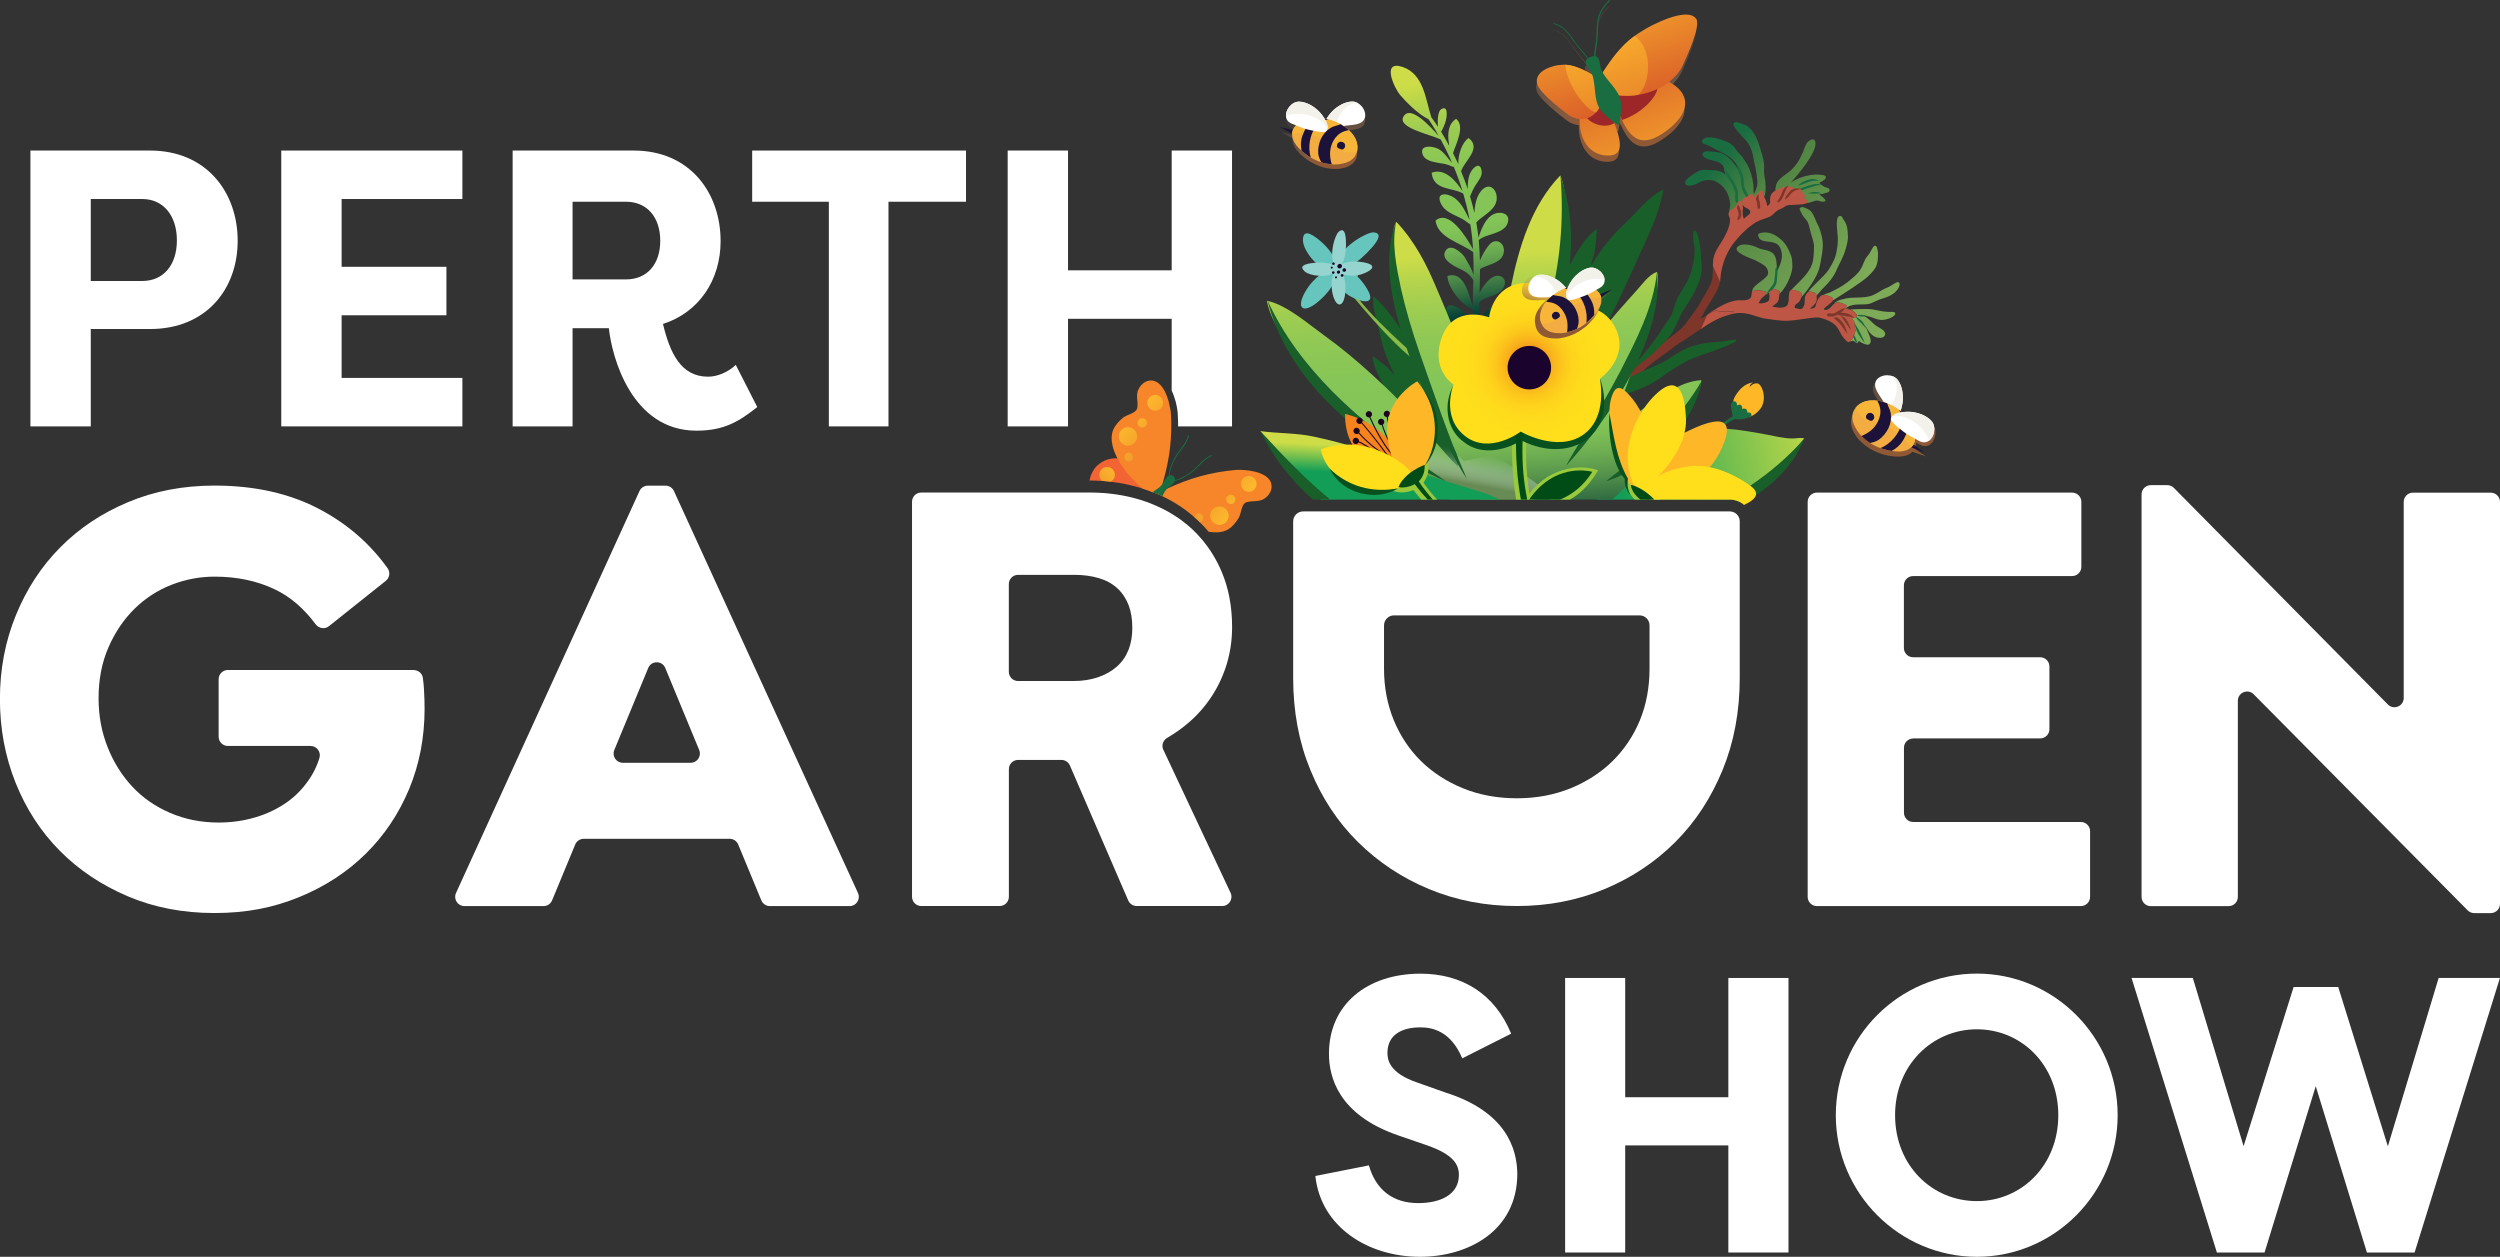 <svg xmlns="http://www.w3.org/2000/svg" xmlns:xlink="http://www.w3.org/1999/xlink" viewBox="0 0 349.22 175.56"><rect x="0" y="0" width="349.22" height="175.56" fill="#333333" stroke="none"/><defs><style>      .uuid-072008a1-fa79-46a5-84c5-ff3aa0bdeb2e {        fill: url(#uuid-f9b4f7ec-a19a-408c-89e9-c30bb6599fdf);      }      .uuid-9c2ca8f1-7c88-41d9-aaf2-3effe5744127 {        fill: url(#uuid-be07cc2f-ad39-4167-bb34-621b1766d5cc);      }      .uuid-d3734fc0-bf1a-4e6b-9b74-2c26574bf1c2 {        fill: url(#uuid-c5a508e0-33fe-4573-a863-f902c6676baa);      }      .uuid-ca08c201-7d8f-48c1-8e6c-8a48265b27bc {        fill: #9d2728;      }      .uuid-efb80f2d-2333-477c-ad70-84d4c4c282a0 {        fill: #66c6be;      }      .uuid-619b09c6-3757-454c-b121-f94b6374dd4d {        fill: url(#uuid-2062a074-f8cd-47d8-b5ea-ac96b4c9e6a9);      }      .uuid-88266514-3410-4318-b861-bad2f82c9911 {        fill: url(#uuid-74195e6f-d372-43fc-ae89-daf6cc279384);      }      .uuid-f2011828-b887-4539-8325-4beee713b950 {        fill: #196d41;      }      .uuid-094ae9c9-5354-4202-b322-d3a318eacb82 {        fill: url(#uuid-4382e3c4-8f1c-44ec-a1ea-1c3b26deb034);      }      .uuid-da35dfe6-7a9d-459e-850c-530ecbf9b320 {        fill: #fff;      }      .uuid-549b394c-f21b-4b51-a5d1-7432ce0cd4a5 {        fill: url(#uuid-c72cef70-2aa1-4c0a-9df0-5112a0e3bd94);      }      .uuid-bd863466-871e-4376-9ba5-b191bdb40ee0 {        fill: url(#uuid-301dde18-83b3-4333-8b69-e4060d7f11f9);      }      .uuid-6bab41e6-38c0-4e4e-9479-28bb7f563059 {        fill: #004c16;      }      .uuid-9091e77f-d1e2-489c-8990-87661487f6e8 {        fill: url(#uuid-61e794ac-089d-45e9-a328-d83da78bd98d);      }      .uuid-d7dd50ec-fe0c-4a3f-a136-6f5618ae19b7 {        fill: #96d5cf;      }      .uuid-d076ea47-6872-4bfe-83bb-0cf0ca74a640 {        fill: url(#uuid-a01d0a1a-e0be-4c9a-b7ac-429b77fe6341);      }      .uuid-dc5b701a-63cd-4738-a044-a4570788f1de {        fill: url(#uuid-4d243711-bc6c-400f-86db-5bfb53327e4a);      }      .uuid-dc5b701a-63cd-4738-a044-a4570788f1de, .uuid-25be25f9-2229-4373-8887-108a3d76f74a {        mix-blend-mode: multiply;      }      .uuid-cc8883be-96cb-4823-82e3-79871f0dff36 {        fill: #1b041c;      }      .uuid-4f75184b-2132-4dc3-8671-239f92c012d3 {        isolation: isolate;      }      .uuid-2072b54c-9942-4b25-aac0-a56500531c4c {        fill: #09501f;      }      .uuid-312644d6-e24c-441c-ad90-b66e47f59997 {        fill: #f26433;      }      .uuid-3ec45747-ba05-4162-aeb5-f9d608193fc3 {        fill: #f2ac41;      }      .uuid-9f4543a1-7c07-4266-aec7-27fc904a7041 {        fill: url(#uuid-b1a20ea9-b298-43ff-b315-4706628f8f5d);      }      .uuid-6e4a7d66-baad-420e-a539-1bdc48693719 {        fill: url(#uuid-c2b3fdd3-9533-4b33-a35a-7280be3fd51f);      }      .uuid-9d5d3938-117f-40ac-922f-17ee72a52b5e {        fill: url(#uuid-63ffcf67-fad2-4cc0-80ac-132c9d837377);      }      .uuid-7147b6eb-771b-4f5e-a686-37f8d183ff7f {        fill: url(#uuid-331c9f69-2514-4dee-8091-43e7ae6dfe7f);      }      .uuid-bc8cb786-7b6e-4175-9d9e-aabd35a91479 {        fill: url(#uuid-54756dec-6564-4dd7-b763-550a8ad1bddb);      }      .uuid-dbced301-34cb-4ffa-9cf8-a131f3f726c7 {        fill: #f5841f;      }      .uuid-6efbd04c-c924-4553-a06b-70c9b7599fe4 {        fill: url(#uuid-946f643c-a365-476a-a1a3-dc87aa92261d);      }      .uuid-998a46d3-a563-4e16-8e80-3f9af6cd6db2 {        fill: #ffdf1c;      }      .uuid-50de6976-d5bf-4d4e-8ecb-f6c06751ba75 {        fill: #1d123a;      }      .uuid-c350c07f-0936-49fd-80a2-1c13caa52454 {        fill: #f2f1ea;      }      .uuid-137245ef-6ef4-43b2-8a1c-810a09b66d0c {        fill: url(#uuid-dfec07a7-85f2-47ae-ae4d-9ba91b387da8);      }      .uuid-38e299e3-2285-441a-93cf-f636ebf89a96 {        fill: url(#uuid-51b5e833-309f-49b1-866e-570b8b569a68);      }      .uuid-5ed7ba33-d5cd-4980-8136-3d199b4c9fd6 {        fill: url(#uuid-f6c8d5db-dbe4-4be6-955c-b5bc51615e4d);      }      .uuid-044e1070-45cf-4306-b6e8-39200ba3a04e {        fill: #fdb727;      }      .uuid-25be25f9-2229-4373-8887-108a3d76f74a {        fill: url(#uuid-51b1a0c5-ca7d-4f1b-920e-e2d9e7591993);      }      .uuid-ae373b2f-f6ac-4749-a8c3-b2bd35252880 {        fill: url(#uuid-f77c3712-5dba-481d-b510-26c492c40c23);      }      .uuid-0a592f4b-2e5e-4c11-884a-56c168a0d50b {        fill: #1a032c;      }      .uuid-d7446d4f-ffe5-49df-a74d-34b7dd5f1aa8 {        fill: #8abb49;      }      .uuid-ecbfca3e-5488-4ca9-a836-636ea1694a24 {        fill: url(#uuid-a0346ab7-08f9-404a-a291-fc76a8f11c6f);      }      .uuid-1d437557-259f-4532-973e-2fe9847985e3 {        fill: url(#uuid-290c02f2-4415-4b75-95c3-a36a91cb2d08);      }      .uuid-a81c70eb-b9b9-457e-ba4e-36f70d61c2d1 {        fill: #9aca3c;      }      .uuid-f8a54780-492f-4909-84d0-023c619a402a {        fill: #bd5645;      }      .uuid-c214478b-8219-4ad5-a2e1-0f0015891906 {        fill: #f7b639;      }      .uuid-7cb1d371-d90d-4a72-b7b4-26a871dc03b3 {        fill: url(#uuid-15656753-e131-4ee6-8a08-3280eae7cd41);      }      .uuid-def6bf14-cc48-467b-a439-a83f0da69177 {        fill: url(#uuid-bee6ae24-0ab0-4d68-99e9-57a67bdfb735);      }      .uuid-649cee69-537a-4944-8d8e-19bb256a90fb {        fill: #f68629;      }      .uuid-452dee8e-7032-4f1b-832f-a6016fad9eda {        fill: url(#uuid-93467931-2a44-4969-9008-7c35a8aa7612);      }      .uuid-ecff6253-5954-4d7e-babd-30399684c254 {        fill: #185f29;      }      .uuid-ef353dd2-5771-42ee-a357-27e32b163e65 {        fill: #7e352a;      }      .uuid-0a8889b9-2079-4098-9fcd-fb91478dc53d {        fill: url(#uuid-e338c334-9de6-492d-9a72-98ac9b6f6d30);      }    </style><linearGradient id="uuid-c72cef70-2aa1-4c0a-9df0-5112a0e3bd94" x1="227.17" y1="19.95" x2="225.15" y2="3.25" gradientUnits="userSpaceOnUse"><stop offset=".17" stop-color="#8f5936"></stop><stop offset=".25" stop-color="#955f3d" stop-opacity=".87"></stop><stop offset=".45" stop-color="#a5714e" stop-opacity=".54"></stop><stop offset=".64" stop-color="#b17d5b" stop-opacity=".3"></stop><stop offset=".8" stop-color="#b88563" stop-opacity=".15"></stop><stop offset=".9" stop-color="#b86" stop-opacity=".1"></stop></linearGradient><linearGradient id="uuid-946f643c-a365-476a-a1a3-dc87aa92261d" x1="428.85" y1="-12.12" x2="409.84" y2="-31.6" gradientTransform="translate(-169.55 79.9) rotate(-3.49)" gradientUnits="userSpaceOnUse"><stop offset="0" stop-color="#7eab57"></stop><stop offset=".75" stop-color="#508443"></stop><stop offset="1" stop-color="#196d41"></stop></linearGradient><linearGradient id="uuid-301dde18-83b3-4333-8b69-e4060d7f11f9" x1="434.14" y1="-14.06" x2="414.29" y2="-34.4" xlink:href="#uuid-946f643c-a365-476a-a1a3-dc87aa92261d"></linearGradient><linearGradient id="uuid-bee6ae24-0ab0-4d68-99e9-57a67bdfb735" x1="200.93" y1="11.14" x2="206.49" y2="43.77" gradientUnits="userSpaceOnUse"><stop offset="0" stop-color="#cedd47"></stop><stop offset=".09" stop-color="#b4d44c"></stop><stop offset=".19" stop-color="#9fcd51"></stop><stop offset=".3" stop-color="#8fc855"></stop><stop offset=".43" stop-color="#86c557"></stop><stop offset=".62" stop-color="#84c558"></stop><stop offset=".67" stop-color="#7ebf56"></stop><stop offset=".74" stop-color="#6eae52"></stop><stop offset=".82" stop-color="#55934b"></stop><stop offset=".91" stop-color="#316d42"></stop><stop offset="1" stop-color="#074037"></stop></linearGradient><linearGradient id="uuid-331c9f69-2514-4dee-8091-43e7ae6dfe7f" x1="255.74" y1="61.5" x2="226.31" y2="68.11" gradientUnits="userSpaceOnUse"><stop offset="0" stop-color="#cedd47"></stop><stop offset="1" stop-color="#129e57"></stop></linearGradient><linearGradient id="uuid-f6c8d5db-dbe4-4be6-955c-b5bc51615e4d" x1="206.63" y1="35.32" x2="208.78" y2="74.01" xlink:href="#uuid-bee6ae24-0ab0-4d68-99e9-57a67bdfb735"></linearGradient><linearGradient id="uuid-51b1a0c5-ca7d-4f1b-920e-e2d9e7591993" x1="200.14" y1="67.87" x2="201.19" y2="62.15" gradientUnits="userSpaceOnUse"><stop offset=".2" stop-color="#688a54"></stop><stop offset=".33" stop-color="#8ba57b" stop-opacity=".77"></stop><stop offset=".55" stop-color="#bccbb4" stop-opacity=".44"></stop><stop offset=".74" stop-color="#e0e7dc" stop-opacity=".2"></stop><stop offset=".89" stop-color="#f7f8f5" stop-opacity=".05"></stop><stop offset="1" stop-color="#fff" stop-opacity="0"></stop></linearGradient><linearGradient id="uuid-74195e6f-d372-43fc-ae89-daf6cc279384" x1="192.89" y1="62.51" x2="192.69" y2="66.33" xlink:href="#uuid-331c9f69-2514-4dee-8091-43e7ae6dfe7f"></linearGradient><linearGradient id="uuid-4d243711-bc6c-400f-86db-5bfb53327e4a" x1="190.61" y1="73.03" x2="191.17" y2="70.92" xlink:href="#uuid-51b1a0c5-ca7d-4f1b-920e-e2d9e7591993"></linearGradient><linearGradient id="uuid-15656753-e131-4ee6-8a08-3280eae7cd41" x1="2198.45" y1="30.4" x2="2210.37" y2="-.46" gradientTransform="translate(2426.53) rotate(-180) scale(1 -1)" gradientUnits="userSpaceOnUse"><stop offset="0" stop-color="#fdb92d"></stop><stop offset="1" stop-color="#c62d26"></stop></linearGradient><linearGradient id="uuid-54756dec-6564-4dd7-b763-550a8ad1bddb" x1="2211.48" y1="-.38" x2="2202.16" y2="26.73" xlink:href="#uuid-15656753-e131-4ee6-8a08-3280eae7cd41"></linearGradient><linearGradient id="uuid-f9b4f7ec-a19a-408c-89e9-c30bb6599fdf" x1="2207.76" y1="3.88" x2="2195.52" y2="38.72" xlink:href="#uuid-15656753-e131-4ee6-8a08-3280eae7cd41"></linearGradient><linearGradient id="uuid-4382e3c4-8f1c-44ec-a1ea-1c3b26deb034" x1="2191.14" y1="27.58" x2="2203.06" y2="-3.28" xlink:href="#uuid-15656753-e131-4ee6-8a08-3280eae7cd41"></linearGradient><linearGradient id="uuid-a0346ab7-08f9-404a-a291-fc76a8f11c6f" x1="2200.16" y1="-4.27" x2="2190.84" y2="22.84" xlink:href="#uuid-15656753-e131-4ee6-8a08-3280eae7cd41"></linearGradient><linearGradient id="uuid-dfec07a7-85f2-47ae-ae4d-9ba91b387da8" x1="2202.38" y1="1.99" x2="2190.14" y2="36.83" xlink:href="#uuid-15656753-e131-4ee6-8a08-3280eae7cd41"></linearGradient><radialGradient id="uuid-c5a508e0-33fe-4573-a863-f902c6676baa" cx="213.59" cy="50.74" fx="213.59" fy="50.74" r="11.95" gradientUnits="userSpaceOnUse"><stop offset=".17" stop-color="#f8971d"></stop><stop offset=".19" stop-color="#f89c1c"></stop><stop offset=".28" stop-color="#fab41c"></stop><stop offset=".39" stop-color="#fcc71c"></stop><stop offset=".51" stop-color="#fed41c"></stop><stop offset=".67" stop-color="#fedc1c"></stop><stop offset=".97" stop-color="#ffdf1c"></stop></radialGradient><linearGradient id="uuid-51b5e833-309f-49b1-866e-570b8b569a68" x1="217.67" y1="45.41" x2="219.37" y2="38.59" gradientTransform="translate(.01 .01)" xlink:href="#uuid-c72cef70-2aa1-4c0a-9df0-5112a0e3bd94"></linearGradient><linearGradient id="uuid-c2b3fdd3-9533-4b33-a35a-7280be3fd51f" x1="263.59" y1="62.91" x2="267.01" y2="50.39" xlink:href="#uuid-c72cef70-2aa1-4c0a-9df0-5112a0e3bd94"></linearGradient><linearGradient id="uuid-b1a20ea9-b298-43ff-b315-4706628f8f5d" x1="186.58" y1="23.33" x2="184.05" y2="15.24" xlink:href="#uuid-c72cef70-2aa1-4c0a-9df0-5112a0e3bd94"></linearGradient><linearGradient id="uuid-2062a074-f8cd-47d8-b5ea-ac96b4c9e6a9" x1="278.73" y1="2240.54" x2="265.08" y2="2255.42" gradientTransform="translate(2389.38 -373.3) rotate(85.82)" xlink:href="#uuid-15656753-e131-4ee6-8a08-3280eae7cd41"></linearGradient><linearGradient id="uuid-290c02f2-4415-4b75-95c3-a36a91cb2d08" x1="281.14" y1="2242.75" x2="267.49" y2="2257.63" gradientTransform="translate(2389.38 -373.3) rotate(85.82)" xlink:href="#uuid-15656753-e131-4ee6-8a08-3280eae7cd41"></linearGradient><linearGradient id="uuid-93467931-2a44-4969-9008-7c35a8aa7612" x1="283.17" y1="2244.62" x2="269.52" y2="2259.49" gradientTransform="translate(2389.38 -373.3) rotate(85.82)" xlink:href="#uuid-15656753-e131-4ee6-8a08-3280eae7cd41"></linearGradient><linearGradient id="uuid-63ffcf67-fad2-4cc0-80ac-132c9d837377" x1="169.38" y1="70.25" x2="158.51" y2="82.1" gradientTransform="matrix(1,0,0,1,0,0)" xlink:href="#uuid-15656753-e131-4ee6-8a08-3280eae7cd41"></linearGradient><linearGradient id="uuid-f77c3712-5dba-481d-b510-26c492c40c23" x1="4063.83" y1="-1538.23" x2="4050.18" y2="-1523.36" gradientTransform="translate(4324.87 1296.86) rotate(175.87) scale(1 -1)" xlink:href="#uuid-15656753-e131-4ee6-8a08-3280eae7cd41"></linearGradient><linearGradient id="uuid-61e794ac-089d-45e9-a328-d83da78bd98d" x1="155.74" y1="65.03" x2="145.12" y2="77.37" gradientTransform="matrix(1,0,0,1,0,0)" xlink:href="#uuid-15656753-e131-4ee6-8a08-3280eae7cd41"></linearGradient><linearGradient id="uuid-be07cc2f-ad39-4167-bb34-621b1766d5cc" x1="4066.24" y1="-1536.02" x2="4052.59" y2="-1521.15" gradientTransform="translate(4324.87 1296.86) rotate(175.87) scale(1 -1)" xlink:href="#uuid-15656753-e131-4ee6-8a08-3280eae7cd41"></linearGradient><linearGradient id="uuid-a01d0a1a-e0be-4c9a-b7ac-429b77fe6341" x1="4068.27" y1="-1534.16" x2="4054.62" y2="-1519.29" gradientTransform="translate(4324.87 1296.86) rotate(175.87) scale(1 -1)" xlink:href="#uuid-15656753-e131-4ee6-8a08-3280eae7cd41"></linearGradient><linearGradient id="uuid-e338c334-9de6-492d-9a72-98ac9b6f6d30" x1="4069.77" y1="-1532.78" x2="4056.12" y2="-1517.91" gradientTransform="translate(4324.87 1296.86) rotate(175.87) scale(1 -1)" xlink:href="#uuid-15656753-e131-4ee6-8a08-3280eae7cd41"></linearGradient></defs><g class="uuid-4f75184b-2132-4dc3-8671-239f92c012d3"><g id="uuid-6b4b697a-b6b7-40f9-ace1-abe8b32174cb" data-name="Layer_1"><g><path class="uuid-da35dfe6-7a9d-459e-850c-530ecbf9b320" d="M241.63,71.44h-59.6c-.76,0-1.39.62-1.39,1.39v21.88c0,4.67.8,8.96,2.41,12.86,1.6,3.91,3.82,7.27,6.65,10.06,2.83,2.8,6.13,4.99,9.93,6.57,3.79,1.57,7.87,2.36,12.25,2.36s8.45-.79,12.24-2.36c3.79-1.58,7.09-3.77,9.89-6.57,2.8-2.79,5-6.15,6.61-10.06,1.6-3.9,2.4-8.19,2.4-12.86v-21.88c0-.77-.62-1.39-1.39-1.39ZM230.42,93.4c0,2.62-.45,5.03-1.35,7.22-.91,2.19-2.18,4.08-3.81,5.69-1.63,1.6-3.59,2.87-5.86,3.8-2.28.93-4.78,1.4-7.52,1.4s-5.25-.47-7.53-1.4c-2.27-.93-4.23-2.2-5.86-3.8-1.63-1.61-2.9-3.52-3.81-5.74-.9-2.21-1.35-4.6-1.35-7.17v-6.04c0-.77.62-1.4,1.39-1.4h34.31c.77,0,1.39.63,1.39,1.4v6.04Z"></path><g><path class="uuid-da35dfe6-7a9d-459e-850c-530ecbf9b320" d="M20.96,21.03H4.25v38.53h8.43v-13.6h8.28c7.83,0,12.24-5.56,12.24-12.33s-4.36-12.6-12.24-12.6ZM19.87,39.25h-7.19v-11.45h7.19c2.99,0,4.84,2.37,4.84,5.78s-1.85,5.67-4.84,5.67Z"></path><path class="uuid-da35dfe6-7a9d-459e-850c-530ecbf9b320" d="M64.59,27.8v-6.77h-25.3v38.53h25.3v-6.77h-16.87v-8.75h14.64v-6.77h-14.64v-9.47h16.87Z"></path><path class="uuid-da35dfe6-7a9d-459e-850c-530ecbf9b320" d="M102.78,50.97c-1.03.99-2.55,1.65-3.86,1.65-3.81,0-5.33-3.3-6.31-7.37,5.01-1.6,8.05-6.11,8.05-11.56,0-6.77-4.3-12.66-12.13-12.66h-16.92v38.53h8.37v-13.71h5.07c.43,4.08,3.21,14.31,12.24,14.31,3.92,0,5.98-1.32,8.49-3.3l-3-5.89ZM87.44,39.03h-7.46v-10.85h7.46c2.99,0,4.79,2.21,4.79,5.45s-1.8,5.4-4.79,5.4Z"></path><path class="uuid-da35dfe6-7a9d-459e-850c-530ecbf9b320" d="M105.07,21.03v7.15h10.71v31.38h8.33v-31.38h10.83v-7.15h-29.87Z"></path><path class="uuid-da35dfe6-7a9d-459e-850c-530ecbf9b320" d="M163.67,21.03v16.73h-14.48v-16.73h-8.43v38.53h8.43v-15.03h14.48v10.04c.11.22.21.46.3.72.03.08.05.14.06.19.04.11.08.23.11.34.06.17.12.39.16.61.01.03.04.14.06.25.08.39.12.71.15.99.04.64.06,1.27.06,1.89h7.53V21.03h-8.43Z"></path></g><g><path class="uuid-da35dfe6-7a9d-459e-850c-530ecbf9b320" d="M191.22,162.8c.97,3.4,3.36,5.26,6.88,5.26,2.98,0,5.69-1.1,5.69-3.94,0-1.48-.81-2.85-4.39-4.11l-4.12-1.42c-8.39-2.9-9.64-8.22-9.64-11.4,0-6.9,5.36-11.18,12.78-11.18,5.85,0,10.4,2.85,12.67,8.38l-6.83,3.45c-1.62-3.89-4.28-4.33-5.85-4.33-2.6,0-4.6,1.04-4.6,3.56,0,.99.27,2.79,4.06,4.11l4.01,1.42c8.5,2.68,10.02,7.83,10.07,11.34,0,8.05-6.93,11.62-13.59,11.62-7.26,0-13.86-4.16-14.62-11.29l7.47-1.48Z"></path><path class="uuid-da35dfe6-7a9d-459e-850c-530ecbf9b320" d="M241.43,174.96v-14.96h-14.41v14.96h-8.39v-38.35h8.39v16.66h14.41v-16.66h8.4v38.35h-8.4Z"></path><path class="uuid-da35dfe6-7a9d-459e-850c-530ecbf9b320" d="M276.15,136c10.83,0,19.66,8.88,19.66,19.78s-8.83,19.78-19.66,19.78-19.71-8.88-19.71-19.78,8.83-19.78,19.71-19.78ZM276.15,167.78c6.23,0,11.37-4.98,11.37-12s-5.15-12-11.37-12-11.43,4.99-11.43,12,5.15,12,11.43,12Z"></path><path class="uuid-da35dfe6-7a9d-459e-850c-530ecbf9b320" d="M333.56,160.11l7.09-23.5h8.56l-11.92,38.35h-6.66l-7.15-23.23-7.15,23.23h-6.66l-11.92-38.35h8.56l7.09,23.5,6.99-22.24h6.23l6.93,22.24Z"></path></g><path class="uuid-da35dfe6-7a9d-459e-850c-530ecbf9b320" d="M57.78,93.59h-25.95c-.71,0-1.29.58-1.29,1.29v8.03c0,.71.58,1.29,1.29,1.29h11.55c.87,0,1.5.85,1.24,1.69-.28.9-.65,1.73-1.12,2.49-.92,1.49-2.04,2.7-3.36,3.64-1.32.94-2.81,1.66-4.46,2.15s-3.36.73-5.14.73c-2.43,0-4.69-.45-6.76-1.34s-3.85-2.12-5.31-3.69c-1.46-1.57-2.61-3.4-3.44-5.51-.84-2.11-1.26-4.38-1.26-6.8,0-2.65.46-5.02,1.38-7.13.92-2.11,2.13-3.9,3.64-5.39,1.51-1.48,3.24-2.6,5.19-3.36,1.94-.75,3.94-1.13,5.99-1.13,3.13,0,5.94.59,8.43,1.78,2.14,1.02,4.04,2.65,5.69,4.87.45.6,1.28.73,1.86.27l7.94-6.33c.53-.42.66-1.2.26-1.76-2.45-3.42-5.58-6.15-9.4-8.19-4.19-2.24-9.11-3.36-14.78-3.36-4.37,0-8.4.77-12.07,2.31-3.67,1.54-6.83,3.64-9.48,6.32-2.65,2.67-4.71,5.83-6.2,9.48-1.49,3.64-2.23,7.55-2.23,11.7s.73,8.06,2.19,11.71c1.46,3.64,3.51,6.8,6.16,9.48,2.64,2.67,5.8,4.79,9.48,6.36,3.67,1.57,7.72,2.35,12.15,2.35s8.21-.74,11.83-2.23c3.62-1.48,6.72-3.51,9.32-6.08,2.59-2.56,4.6-5.58,6.04-9.03,1.43-3.45,2.15-7.18,2.15-11.18,0-.86-.03-1.75-.08-2.67-.03-.55-.08-1.1-.16-1.65-.08-.63-.64-1.1-1.28-1.1Z"></path><path class="uuid-da35dfe6-7a9d-459e-850c-530ecbf9b320" d="M89.33,68.59l-25.63,56.15c-.39.85.23,1.83,1.17,1.83h11.06c.52,0,.99-.31,1.19-.8l3.23-7.8c.2-.48.67-.8,1.19-.8h20.39c.52,0,.99.31,1.19.8l3.23,7.8c.2.48.67.8,1.19.8h11.14c.94,0,1.56-.97,1.17-1.83l-25.71-56.15c-.21-.46-.67-.75-1.17-.75h-2.47c-.51,0-.96.29-1.17.75ZM85.81,104.77l4.74-11.46c.44-1.06,1.95-1.06,2.38,0l4.74,11.46c.35.85-.27,1.78-1.19,1.78h-9.48c-.92,0-1.54-.93-1.19-1.78Z"></path><path class="uuid-da35dfe6-7a9d-459e-850c-530ecbf9b320" d="M267.24,103.15h17.75c.71,0,1.29-.58,1.29-1.29v-8.76c0-.71-.58-1.29-1.29-1.29h-17.75c-.71,0-1.29-.58-1.29-1.29v-8.76c0-.71.58-1.29,1.29-1.29h22.21c.71,0,1.29-.58,1.29-1.29v-9.08c0-.71-.58-1.29-1.29-1.29h-35.65c-.71,0-1.29.58-1.29,1.29v55.18c0,.71.58,1.29,1.29,1.29h36.87c.71,0,1.29-.58,1.29-1.29v-9.17c0-.71-.58-1.29-1.29-1.29h-23.42c-.71,0-1.29-.58-1.29-1.29v-9.08c0-.71.58-1.29,1.29-1.29Z"></path><path class="uuid-da35dfe6-7a9d-459e-850c-530ecbf9b320" d="M335.77,70.1v27.4c0,1.15-1.4,1.73-2.21.91l-29.9-30.26c-.24-.25-.57-.38-.92-.38h-2.3c-.71,0-1.29.58-1.29,1.29v56.23c0,.71.58,1.29,1.29,1.29h10.87c.71,0,1.29-.58,1.29-1.29v-27.4c0-1.15,1.4-1.73,2.21-.91l29.9,30.19c.24.24.57.38.92.38h2.3c.71,0,1.29-.58,1.29-1.29v-56.15c0-.71-.58-1.29-1.29-1.29h-10.87c-.71,0-1.29.58-1.29,1.29Z"></path><path class="uuid-549b394c-f21b-4b51-a5d1-7432ce0cd4a5" d="M233.02,12.31c.8-.62,1.45-1.37,1.87-2.24.56-1.23,2.65-5.61,1.88-6.63-1.22-1.67-6.36.96-7.6,1.81-.33.2-.64.41-.94.62,0,0,0,0,0,0,0,0,0,0,0,0-.49.36-.94.75-1.36,1.16-.06.06-.12.11-.17.17-.39.4-.76.81-1.11,1.24-.06.08-.12.15-.18.23-.34.43-.67.88-.98,1.34-.05.08-.11.16-.16.24-.16.24-.33.48-.49.73-.09-.16-.17-.32-.24-.49-.23-.65-.13-1.72-.83-1.79.08-.7.19-1.39.29-2.08.1-.74.1-1.47.12-2.22.04-1.39.67-2.48,1.65-3.42.07-.07-.04-.18-.11-.11-.91.87-1.57,1.89-1.68,3.18-.07.81-.02,1.62-.13,2.43-.09.74-.22,1.48-.3,2.22,0,0,0,0-.01,0-.18.02-.34.06-.48.12-.1.04-.21.11-.31.18-.37-.46-.76-.92-1.14-1.38-.47-.57-.88-1.16-1.31-1.75-.61-.83-1.35-1.51-2.37-1.76-.07-.02-.1.09-.03.11,1.13.28,1.88,1.08,2.51,2.01.68,1,1.49,1.9,2.24,2.84,0,0-.01,0-.02.01-.7.56.25,1.31.57,1.98.03.07.05.15.08.22-.07-.04-.14-.08-.2-.11-.06-.03-.12-.07-.17-.1-.34-.19-.68-.36-1.02-.51-.06-.03-.12-.05-.18-.08-.34-.15-.67-.27-1.01-.37-.05-.01-.09-.02-.14-.03-.35-.09-.69-.16-1.04-.17,0,0,0,0,0,0h0c-.21,0-.41,0-.62.02-.84.01-3.8.74-3.27,2.69.31,1.21,3.31,3.48,4.14,4.14.59.45,1.2.68,1.77.73-.06,2.18.83,4.57,3.25,5.05,2.56.37,2.95-.98,1.6-4.45,0,0,0,0,0,0-.02-.05-.04-.1-.06-.15.23.16.46.31.69.44.11-.39.18-.81.23-1.24l.02.03c.07.16.14.32.21.47,0,0,.01,0,.02,0,1.56,3.39,3.52,3.76,6.93.92,3.09-2.75,1.95-5.05-.38-6.24Z"></path><g><g><path class="uuid-ef353dd2-5771-42ee-a357-27e32b163e65" d="M239.75,43.36v-.03c-.42.2-.85.41-1.26.65-.15.07-.29.16-.42.25-.11.08-.24.14-.36.2-.07.02-.14.06-.2.1.02-.04.06-.09.08-.13.19-.29.36-.59.53-.9.21-.35.41-.7.63-1.03.46-.75.94-1.5,1.28-2.32.13-.25.2-.51.24-.79.03-.22.05-.44.05-.67,0-.03,0-.08,0-.14,0-.21-.03-.46-.07-.67-.02-1.14.53-2.04,1.14-2.95.52-1.03-.83-.39-1.2-.1-.23.19-.45.44-.58.72-.23.55-.28,1.11-.32,1.69-.03.53-.03,1.07-.09,1.58-.13.68-.42,1.31-.79,1.89-.47.78-.89,1.62-1.4,2.38-.26.36-.5.72-.78,1.07-.2.3-.42.6-.64.89-.19.29-.46.52-.67.79-.71.61-1.46,1.19-2.21,1.74-.02.01-.02.03-.04.04-.32.24-.64.46-.96.71-1.15.95-2.35,1.88-3.49,2.85-.02,0-.02.01-.02.03-.23.19-.43.36-.65.55-.2.16-.38.32-.56.48.29-.7.6-1.44.87-2.23.05-.13.1-.27.16-.4.2-.6.4-1.17.56-1.75.02-.01.02-.04.02-.06s.02-.04.02-.06c.07-.27.16-.53.23-.79v-.05c.04-.11.07-.2.1-.29-.16.04-.33.09-.52.19-.2.1-.39.26-.52.38t-.02.03c-.24.26-.37.56-.44.69-.11.33-.23.66-.33.95-.02,0-.02.01-.02.03v.02s-.02.04-.03.06v.03c-.16.37-.29.73-.43,1.03,0,.03-.02.04-.03.08-.07.13-.1.27-.17.39,0,0-.7,1.62-1.63,3.25l2.3.35c.13-.15.34-.36.56-.6.35-.34.52-.49,1.16-1.06.83-.76.77-.74,1.1-1.01.37-.33.65-.55,1.11-.89.86-.66.81-.57,1.6-1.17.43-.35.9-.64,1.32-1,.11-.09.28-.2.49-.34.33-.22.61-.4.82-.51.27-.2,1.42-.96,2.28-1.52.07-.05.13-.11.19-.13.46-.3.77-.5.77-.52.17-.1.35-.22.54-.33.02-.01.04-.03.05-.04.09-.05.17-.1.26-.14h.02s.02-.03.02-.03c.72-.4,1.64-.81,2.84-1.24-1.66-.03-2.5-.01-2.53-.2Z"></path><path class="uuid-6efbd04c-c924-4553-a06b-70c9b7599fe4" d="M250.36,36.91c0-.46-.04-.92-.23-1.35-.18-.37-.47-1.4-1.44-2.19-.37-.29-1.2-.97-2.3-.9-.3.02-.55.09-.72.16-.2.29.04.72.3.87.19.11.37.17.57.2,1.24.14,2.08.15,2.34,1.61.15.78-.15,1.53-.48,2.22-.03.09-.07.16-.1.25-.02.04-.05.1-.07.15,0-.16,0-.32-.02-.48,0-.03,0-.06,0-.1-.05-.61-.04-1.29-.41-1.8-.57-.73-1.61-.56-2.37-.99-.71-.34-2.35-.76-2.83.08-.28.72,2.06,1.48,2.56,1.7.48.25.99.5,1.41.84.37.36.62,1.04.19,1.45-.51.54-1.18.88-1.68,1.41-.3.3-.35.63-.38.95.01-.08.04-.15.08-.21.27-.43,1.43-.17,1.86-.04.08.08.12.16.09.25,0,.06-.07.15-.13.22.17-.1.37-.23.52-.43v-.02c.18-.1.35-.23.52-.41.11,0,.22.02.34.07.68.18.68.31.62.65.05-.12.15-.23.29-.35.73-.86,1.62-2.7,1.47-3.83ZM254.6,33.72c-.11-.95-.4-1.86-.86-2.71-.31-.66-.49-1.47-1.22-1.81-.31-.14-.82-.45-1.11-.12-.11.19.1.38.17.55.16.43.44.76.74,1.11.31.35.38.83.5,1.28.16.75.47,1.48.58,2.24,0,.68-.03,1.37-.13,2.05-.24,1.48-1.44,2.54-2.11,3.24-.51.54-.77.72-.95.98.14-.06.34-.06.64.05.21.08.45.13.66.26.19.19.2.44.12.7.44-.52,1.04-1.27,1.61-2.18.35-.56.67-1.18.88-1.83.15-.61.25-1.24.36-1.86.1-.63.18-1.29.13-1.94ZM258.12,32.84c-.02-.71-.08-1.45-.52-2.04-.16-.2-.21-.49-.43-.62-.34-.13-.55.28-.56.58-.12.99.16,1.97.11,2.97-.06.95-.2,1.96-.65,2.83-.34.68-.71,1.33-1.24,1.87-.06.07-.52.52-1.47,1.46-.28.27-.56.55-.77.9.15-.07.36-.07.54-.01.17.06.37.09.51.22.1.09.09.22.11.35.09-.18.21-.32.35-.45.05-.04.32-.35.41-.49.87-.82,1.67-1.74,2.11-2.88.42-.89.92-1.73,1.18-2.69.18-.65.38-1.3.33-1.99ZM262.33,35.86c.02-.36.01-.73-.09-1.07-.04-.29-.19-.61-.51-.38-.31.41-.49.92-.83,1.32-.54.54-.6,1.33-1.03,1.93-.44.72-1.15,1.22-1.8,1.76-.77.6-1.64,1.05-2.53,1.46-.28.08-.56.17-.84.32.19-.02.39.03.55.1.24.08.5.15.71.31.11.1.11.22.04.37.05-.04.12-.06.17-.1.02-.01.49-.32,1.43-.91.8-.51,1.6-1.04,2.37-1.59.71-.51,1.4-1.09,1.89-1.82.36-.48.46-1.09.46-1.69ZM257.08,43.67c.37-.26.64-.55.58-.61-.02-.05-.32.05-1.42.69-.02,0-.02.01-.03.01-.21.05-.41.02-.62.03-.15-.02-.31-.02-.37.15-.05.32.41.19.6.22.28.04.52-.07.82-.22.74.22,1.58.11,2.3.47-.43-.59-1.15-.74-1.87-.74ZM257.67,45.47c-.2-.38-.5-.71-.82-.98-.17-.15-.39-.23-.61-.15.04.35.42.44.62.69.37.37.63.84.93,1.28.08.11.17.22.27.31-.13-.38-.22-.78-.4-1.15ZM258.36,45.53c-.24-.59-.57-1.27-1.26-1.41.54.51.83,1.22,1.3,1.76.33.44,0-.17-.04-.35ZM265.11,39.4c-.36.06-.62.32-.93.48-.39.26-.83.38-1.23.61-.63.38-1.24.81-1.99.94-1.18.25-2.36.01-3.52.36-.58.1-.92.31-1.14.51-.04.04-.08.08-.1.13.16-.13.35-.2.58-.18.31.02.61.14.9.25.15.05.23.13.25.21.04.18-.26.36-.28.37.05,0,.1,0,.16,0,.94-.81,2.17-.42,3.29-.63.48-.15.93-.41,1.4-.6,1.06-.32,2.28-.67,2.77-1.78.1-.22.19-.67-.17-.66ZM260.62,44.12c.19.03.37.06.55.11.5.14.98.42,1.51.45.49.11,2.15-.34,2.07-.95-.18-.26-.57-.13-.83-.16-.3-.01-.6-.03-.89-.07-.5-.07-.97-.21-1.44-.28-.57-.07-1.15-.06-1.72-.05-.38,0-.75.03-1.12.05-.1,0-.17-.01-.27,0,.18.07.37.18.52.33.11.1.32.29.36.46.02.05.03.12,0,.17-.02.03-.02.04-.04.07-.03-.02-.06-.02-.09-.04.01.03.02.05.03.08-.11.09-.31.14-.59.15.14.24.36.46.41.74-.01-.03-.04-.05-.07-.09.03.11.05.21.08.31v.03c-.06.13-.03.27.03.4.16.31.03.53-.09.81l-.03.23c-.05-.06-.11-.11-.17-.15.01.13.04.26.07.39-.06.1-.13.2-.22.28-.1.06-.17.2-.27.29.02-.01.03-.01.05,0,.14-.01.2-.07.3-.08.28-.05.48.36.69.33h.02c.05-.02.12-.09.16-.34.27.23.53.36.71.42.26.09.6.23.8.06.13-.11.2-.29.17-.53-.02-.32-.15-.61-.26-.88-.17-.44-.34-.87-.6-1.24h-.02s-.01-.04-.02-.05c.01.02.03.02.04.05.21.19.34.45.48.69.22.35.5.66.85.87.28.14.58.23.9.21.56-.01.88-.5.48-.96-.37-.4-.95-.55-1.36-.95-.46-.39-.85-.87-1.41-1.13h-.02c-.09-.05-.18-.08-.27-.11.16,0,.33.02.48.04h.02Z"></path><path class="uuid-f8a54780-492f-4909-84d0-023c619a402a" d="M259.14,45.86c-.06-.14-.09-.27-.03-.4v-.03c-.03-.1-.04-.2-.08-.31.03.04.05.06.07.09-.05-.28-.27-.5-.41-.74.29,0,.48-.05.59-.15-.01-.03-.02-.05-.03-.08.03.02.06.02.09.04.02-.03.02-.04.04-.07.02-.06.02-.12,0-.17-.04-.18-.25-.37-.36-.46-.15-.15-.34-.26-.52-.33h-.02c-.24-.07-.51-.09-.76-.08l.11-.08c-.06,0-.11-.02-.16,0,.05.06-.21.35-.58.61.71,0,1.43.15,1.87.74-.72-.36-1.56-.25-2.3-.47-.31.16-.55.27-.82.22-.19-.03-.65.11-.6-.22.06-.17.22-.17.37-.15.21-.02.41.01.62-.03.02,0,.02-.01.03-.01,1.09-.64,1.39-.74,1.42-.69.02-.01.31-.19.28-.37-.02-.08-.1-.16-.25-.21-.28-.11-.58-.23-.9-.25-.23-.02-.42.05-.58.18h-.02c-.21.16-.39.4-.59.59-.21.16-.55.38-.82.22v-.02s-.02-.05-.02-.08c.15-.26,1.02-.77,1.25-1.17.07-.15.07-.27-.04-.37-.21-.16-.47-.23-.71-.31-.16-.07-.36-.12-.55-.1-.19,0-.39.08-.53.27-.34.36-.48.86-.61,1.33-.1.25-.51.35-.76.31.5-.4,1.08-.88.94-1.6,0-.05,0-.11,0-.16-.01-.13,0-.25-.11-.35-.14-.13-.34-.16-.51-.22-.18-.06-.39-.06-.54.01-.12.05-.21.14-.28.27-.35.45-.15,1.02-.29,1.52-.08.21-.15.36-.22.44-.04.06-.09.08-.13.11t-.02.01c-.17.1-.42.03-.79-.09-.27-.02-.22-.3-.09-.46.19-.19.46-.3.6-.54.09-.16.19-.33.25-.53.09-.26.08-.51-.12-.7-.2-.13-.45-.18-.66-.26-.3-.11-.51-.11-.64-.05-.37.15-.33.71-.35,1.26,0,.13-.02.25-.04.37-.03.22-.09.4-.21.54-.47.47-1.48.27-2.08.13.2-.14.39-.27.57-.42.23-.19.31-.35.35-.53v-.02c.03-.09.04-.17.04-.26.02-.22.06-.37.09-.51.07-.34.07-.46-.62-.65-.12-.05-.23-.07-.34-.07-.17.18-.35.31-.52.41v.02c0,.06,0,.13.02.19.01.14.03.32.05.5,0,.22-.04.4-.13.55-.04.03-.07.07-.13.11-.38.2-.85.31-1.28.22.17-.21.25-.48.44-.69.1-.11.34-.27.51-.45.06-.07.12-.16.13-.22.03-.09,0-.17-.09-.25-.42-.13-1.59-.4-1.86.04-.04.06-.07.13-.08.21l-.04.29c0,.11-.03.22-.09.3-.35.44-1.21.37-1.43.37-.81-.06-2.19.26-4.65,1.99.42-.24.84-.44,1.27-.65v.03c.03.19.87.18,2.53.2-1.2.42-2.12.84-2.84,1.24l-.02.03c.53-.27.98-.44,1.35-.57,1.05-.35,1.66-.54,2.52-.49,1.27.05,2.32.63,3.24.77.56.08,1.22.17,1.22.17.58.04,1.16.16,1.73.15,1.16-.03,2.3-.27,3.44-.4.42-.03.82-.11,1.24-.05.83.19,1.63.51,2.26,1.1.47.48.65,1.16,1.06,1.66.22.24.41.5.67.67.11.02.19-.03.27-.1.09-.1.16-.23.27-.29.09-.08.15-.18.22-.28-.03-.13-.06-.26-.07-.39.06.04.11.1.17.15l.03-.23c.12-.28.25-.5.09-.81ZM257.79,46.31c-.3-.44-.56-.91-.93-1.28-.2-.25-.58-.34-.62-.69.22-.08.44,0,.61.15.32.27.62.6.82.98.18.37.26.77.4,1.15-.1-.09-.19-.2-.27-.31ZM258.4,45.88c-.47-.55-.76-1.25-1.3-1.76.69.14,1.02.82,1.26,1.41.05.18.37.8.04.35Z"></path><path class="uuid-f8a54780-492f-4909-84d0-023c619a402a" d="M247.64,40.38c-.17.17-.34.3-.51.41.03-.28.25-.41.51-.41Z"></path><path class="uuid-f8a54780-492f-4909-84d0-023c619a402a" d="M258.49,43.23s-.01,0-.02,0c-.25-.08-.51-.1-.76-.08.03-.03.07-.06.1-.09.2.02.44.06.68.16Z"></path><path class="uuid-f8a54780-492f-4909-84d0-023c619a402a" d="M258.95,44.41c-.72-.35-1.56-.25-2.31-.47-.31.16-.54.27-.83.22-.19-.03-.64.11-.59-.21.04-.17.21-.18.36-.16.2,0,.42.02.62-.03,0,0,0,0,0,0,.02,0,.03,0,.05,0,1.09-.65,1.38-.75,1.42-.7.05.06-.21.35-.59.62.71,0,1.44.15,1.87.73Z"></path><path class="uuid-f8a54780-492f-4909-84d0-023c619a402a" d="M259.33,44.28s-.03.03-.05.05c-.01-.03-.03-.07-.04-.1.03.02.06.03.09.05Z"></path><path class="uuid-f8a54780-492f-4909-84d0-023c619a402a" d="M258.06,46.62c-.09-.1-.19-.21-.27-.32-.3-.43-.56-.9-.93-1.27-.2-.25-.57-.35-.62-.69.22-.08.44,0,.61.15.32.28.61.6.8.98.18.36.27.77.4,1.15Z"></path><path class="uuid-f8a54780-492f-4909-84d0-023c619a402a" d="M259.1,45.43c-.03-.1-.05-.2-.07-.31.02.03.04.06.06.09.01.07.02.15,0,.22Z"></path><path class="uuid-f8a54780-492f-4909-84d0-023c619a402a" d="M258.4,45.88c-.48-.55-.77-1.25-1.3-1.76.69.13,1.02.81,1.26,1.41.05.19.37.8.04.35Z"></path><path class="uuid-f8a54780-492f-4909-84d0-023c619a402a" d="M258.92,47.14c-.03-.13-.06-.26-.07-.4.06.05.11.1.16.16-.02.08-.05.16-.09.24Z"></path><path class="uuid-f8a54780-492f-4909-84d0-023c619a402a" d="M242.28,43.55c-1.36.48-2.38.97-3.13,1.41-.02.01-.03.02-.05.03-.47.26-.99.58-1.51.98h0c.3-.66.6-1.33.9-2h0c.41-.24.84-.45,1.28-.64,0,.01,0,.02,0,.03.03.2.86.17,2.52.19Z"></path><path class="uuid-f2011828-b887-4539-8325-4beee713b950" d="M247.64,40.38c-.17.17-.34.3-.51.41-.16.1-.3.17-.4.22.23-.35.44-.61.58-.8.24-.3.39-.46.49-.77.05-.15.08-.3.08-.46.05-.41.11-.82.12-1.24-.01-.08,0-.17.02-.25.03-.07.11-.14.18-.14,0,0,0,0,.01,0,.07.02.09.2.08.42,0,.09,0,.2-.01.31-.05.89-.08,1.33-.13,1.49-.11.33-.3.6-.52.81Z"></path><path class="uuid-f2011828-b887-4539-8325-4beee713b950" d="M259.37,44.03c.18-.04.46-.08.8-.03.18.03.33.08.45.13-.13.05-.37.12-.67.08-.26-.03-.46-.12-.57-.18Z"></path><path class="uuid-f2011828-b887-4539-8325-4beee713b950" d="M260.54,45.77c-.17-.22-.34-.42-.54-.62-.27-.25-.57-.49-.72-.82-.01-.03-.03-.07-.04-.1.03.02.06.03.09.05.45.27.87.6,1.1,1.09,0,0,0,.02.01.03,0,.01.01.03.02.04,0,0,0,0,0,0,.09.2.28.62.08.32Z"></path><path class="uuid-f2011828-b887-4539-8325-4beee713b950" d="M260.55,48.01c-.64-.76-1.21-1.61-1.45-2.57-.03-.1-.05-.2-.07-.31.02.03.04.06.06.09.62.83,1.1,1.94,1.45,2.8Z"></path><path class="uuid-f2011828-b887-4539-8325-4beee713b950" d="M259.48,47.96s0,0-.01,0c-.03-.02-.11-.09-.22-.19-.17-.17-.27-.39-.33-.62-.03-.13-.06-.26-.07-.4.06.05.11.1.16.16.03.04.06.07.09.11.14.21.19.47.3.69.07.16.09.23.08.25Z"></path><path class="uuid-ef353dd2-5771-42ee-a357-27e32b163e65" d="M258.06,46.62c-.09-.1-.19-.21-.27-.32-.3-.43-.56-.9-.93-1.27-.2-.25-.57-.35-.62-.69.22-.08.44,0,.61.15.32.28.61.6.8.98.18.36.27.77.4,1.15Z"></path><path class="uuid-ef353dd2-5771-42ee-a357-27e32b163e65" d="M258.4,45.88c-.48-.55-.77-1.25-1.3-1.76.69.13,1.02.81,1.26,1.41.05.19.37.8.04.35Z"></path><path class="uuid-ef353dd2-5771-42ee-a357-27e32b163e65" d="M258.95,44.41c-.72-.35-1.56-.25-2.31-.47-.31.16-.54.27-.83.22-.19-.03-.64.11-.59-.21.04-.17.21-.18.36-.16.2,0,.42.02.62-.03,0,0,0,0,0,0,.02,0,.03,0,.05,0,1.09-.65,1.38-.75,1.42-.7.05.06-.21.35-.59.62.71,0,1.44.15,1.87.73Z"></path><path class="uuid-ecff6253-5954-4d7e-babd-30399684c254" d="M242.21,47.85c-.55.27-1.11.47-1.66.72-1.61.64-3.31,1.1-4.89,1.85-.84.44-1.63.96-2.45,1.44-.79.55-1.55,1.18-2.41,1.63-.14.07-.28.15-.41.22-1.07.57-2.2.97-3.35,1.36l-3.82-.57c.79-.29,1.6-.47,2.39-.73.97-.33,1.8-.92,2.69-1.38,1.6-.87,3.42-1.31,4.91-2.35,2.52-1.71,3.97-2.11,6.95-2.3.75-.05,1.48-.25,2.23-.31.27.1,0,.4-.18.43Z"></path><path class="uuid-ecff6253-5954-4d7e-babd-30399684c254" d="M233.15,47.05c-.57.72-1.24,1.34-1.9,1.97-.54.55-1.11,1.06-1.76,1.48-.43.28-.78.67-1.14,1.02-.05.08-.14.2-.24.17-.02.02-.05.03-.07.05,0,0,0,0,0,0s0,0,0,0c.01-.03.02-.05.03-.08-.18-.3.74-1.22.93-1.51.46-.58.93-1.13,1.4-1.7.79-.97,1.46-2.02,2.16-3.06.38-.57.85-1.11,1.07-1.77.22-.71.44-1.42.75-2.09.44-.82.98-1.57,1.39-2.4.56-1.22.9-2.57.95-3.91.06-.95-.34-1.89-.17-2.83.48-.81.8,1.34.88,1.62.12.7.17,1.42.19,2.13.02.52.12,1.04.1,1.56-.23,2.12-1.45,3.93-2.58,5.67-.74,1.18-1.07,2.59-1.98,3.67Z"></path><path class="uuid-bd863466-871e-4376-9ba5-b191bdb40ee0" d="M255.45,26.3c-.19-.09-.43-.11-.62-.22-.1-.06-.22-.13-.32-.21-.15-.09-.27-.2-.39-.33.27-.12,1.09-.52.91-.89-.13-.19-.4-.19-.62-.22-.57-.09-1.17-.03-1.73.06-.89.17-1.77.49-2.53,1.03.99-1.1,3.45-4.01,3.45-5.43.01-1.14-1.11-.48-1.35.15-.15.34-.29.67-.4,1.01-.15.34-.31.67-.48.99-.33.63-.81,1.19-1.34,1.67-.61.49-1.37.9-1.79,1.58-.18.35-.24.75-.23,1.14,0,.17.01.35.05.53.07.39-.02.79-.14,1.15-.12.25-.2.49-.39.69-.21.21-.54.41-.79.18-.05-.09-.06-.2-.08-.31-.02-.08-.04-.18-.07-.26-.03-.08-.07-.17-.12-.26-.03-.08-.09-.16-.12-.24-.03-.21.01-.41.07-.61.05-.15.13-.31.16-.47.08-.54.07-1.1.02-1.64-.11-.55-.2-1.12-.19-1.67.12-1.04-.25-2.03-.53-2.99-.42-1.41-1.06-3.08-2.63-3.48-.29-.07-.57-.23-.86-.18-.25.06-.32.33-.19.53.32.52.74.98,1.14,1.44.38.42.8.8,1.05,1.31.52.95.55,2.04.82,3.06.14.67.23,1.35.28,2.02.03.42-.12.8-.26,1.18-.04.17-.14.33-.23.47-.01-.03-.02-.07-.02-.1-.05-.18-.02-.37-.03-.56,0-.25-.04-.5-.05-.75-.1-.93-.39-1.84-.82-2.67-.25-.35-.44-.73-.69-1.07-.19-.23-.39-.44-.6-.66-.86-1.22-.94-1.23-2.34-1.77-.65-.19-1.37-.38-2.06-.29-.29.05-.67.28-.65.62.17.36.64.35.94.5.34.16.63.36.95.54,1.06.49,2.21.99,2.86,1.99.03.02.04.05.05.07.26.39.46.65.49,1.04l-.39-.53-.08-.11c-.33-.52-.73-1.03-1.23-1.42-.26-.25-.61-.39-.95-.54-.27-.09-.57-.1-.86-.15-.49-.02-1.37-.28-1.67.19-.16.35.25.62.54.74.74.36,1.96.29,2.36,1.13.06.15.08.3.11.44.02.08.04.16.06.25v.02c.02.16.06.29.14.43-.56-.49-1.17-.65-1.9-.65-.67-.04-1.4-.16-2.02.2-.44.22-.83.49-1.21.8-.28.21-.6.54-.52.92.14.24.48.25.72.23.54-.03,1-.31,1.46-.56.56-.25,1.22-.26,1.81-.12,1.33.48,2.17,1.78,2.27,3.19.07.36-.11.71-.11,1.06,0,.14,0,.25.08.39.07.09.16.28.28.36.01.03.02.08.03.12.09.33.31.58.54.81.52.74,1.46.16,2.08-.16.5-.29,1.09-.39,1.61-.63.67-.22,1.26-.57,1.8-1.03.59-.43,1.41-1.15,2.17-1.08.53.05,1.05.05,1.58.09.22.02.41,0,.59,0h.02c.21-.01.37-.05.52-.09.48-.12.68-.29,1.08-.25.22.02.37.17.69.15.11,0,.3-.02.35-.11.05-.1-.08-.34-.86-.92.43-.03.84-.14,1.25-.29.24-.12.28-.42.04-.56ZM245.46,30.28c-.08.08-.18.13-.26.18-.1.06-.21.13-.3.19-.08.03-.15.07-.24.12-.03.01-.07.04-.1.06-.05.02-.1.06-.17.1-.05.02-.1.05-.17.07-.05,0-.08.03-.13.04-.1.03-.21.05-.32.05-.14,0-.26-.05-.37-.15-.09-.06-.14-.15-.17-.23-.01-.03-.02-.07-.03-.12-.04-.15,0-.3.08-.45,0,0,.02-.01.02-.03,0-.13.05-.26.14-.38-.04-.04-.07-.07-.11-.11-.03-.02-.04-.05-.07-.09-.04-.04-.07-.07-.08-.12t-.01-.03s-.04-.05-.02-.08v-.02c-.02-.05-.01-.1,0-.14.02-.01.02-.04.02-.06.02-.03.02-.06.03-.08.03-.09.07-.16.13-.25.02-.04.06-.07.1-.11.02-.01.04-.03.04-.04.02-.01.04-.03.05-.04.12-.09.28-.16.44-.19.1,0,.21,0,.28.04.04.02.09.04.11.08.14-.09.28-.15.43-.16.17,0,.34.05.46.18.12.13.16.31.13.48-.01.09-.04.18-.1.24.03.02.06.02.09.04.18.07.31.27.33.46.02.21-.06.39-.22.52Z"></path><path class="uuid-f2011828-b887-4539-8325-4beee713b950" d="M242.41,28.03c-.07-.33,0-.67,0-1.01-.09-.52-.33-1-.58-1.46-.2-.35-.46-.66-.63-1.02-.13-.28-.26-.57-.36-.86.39.3.7.7.96,1.12.39.55.7,1.14.91,1.78.17.42,0,.87.08,1.3.05.22.06.42-.01.63-.2-.09-.33-.27-.35-.48Z"></path><path class="uuid-f2011828-b887-4539-8325-4beee713b950" d="M243.3,26.29c-.13-.57-.06-1.16-.22-1.72-.2-.62-.51-1.21-.58-1.88.6.87,1.03,1.5,1.08,2.6.02.28.02.57.08.84.08.28.22.55.37.8.07.13.15.25.22.37.05.09-.02.19-.09.24-.08.05-.2.05-.25-.04-.23-.39-.48-.78-.61-1.22Z"></path><path class="uuid-f2011828-b887-4539-8325-4beee713b950" d="M251.49,26.34c.36-.19.76-.28,1.14-.41.5-.16,1.04-.32,1.57-.19.11.03.22.08.31.13-.44-.05-.87.06-1.28.2-.53.17-1.08.3-1.59.54-.23.12-.38-.14-.16-.28Z"></path><path class="uuid-f2011828-b887-4539-8325-4beee713b950" d="M251.15,25.95c.27-.32.63-.54,1.02-.68.66-.3,1.23-.42,1.88-.01-.47-.04-.95-.02-1.4.16-.49.21-1,.37-1.5.53,0,0,0,0,0,0Z"></path><path class="uuid-f2011828-b887-4539-8325-4beee713b950" d="M252.54,27.01c.6-.21,1.28-.32,1.85.02-.61,0-1.24.04-1.85-.02Z"></path><path class="uuid-f8a54780-492f-4909-84d0-023c619a402a" d="M239.27,37.18c-.02-1.08.25-1.8.51-2.27.21-.38.45-.7.92-1.5.15-.26.32-.56.5-.95,0,0,.72-1.51.36-2.14-.01-.03-.08-.15-.1-.32-.02-.16.01-.34.12-.47.03-.04.06-.07.1-.11.05-.04.09-.07.12-.09.06-.04.13-.08.19-.12.08-.05.15-.11.23-.17.07-.06.13-.12.2-.18.02-.02.04-.04.05-.06.04-.06.09-.13.12-.2.02-.03.04-.07.05-.11.03-.07.05-.13.08-.2.02-.05.05-.11.1-.14.02-.01.04-.03.07-.04,0,0,0,0,0,0,.21-.16.37.12.44.29.39,1.05-.19.94.26,2.16.21-.17.4-.35.61-.52.4-.26.36-.59,0-.86-.23-.15-.53-.19-.68-.44-.19-.28-.26-.76.02-1.01.21-.19.53-.21.72-.43.31-.37.74-.17.69.31.22-.26.46-.5.74-.71.1-.15.25-.37.46-.25.14.1.14.31.18.46.03.31.18.57.32.84.1.27.2.55.17.84.8-.46.24-.6.51-1.42.15-.51.66-.78,1.13-.96.23-.07.41-.29.66-.3.19,0,.26.21.21.37.19-.33.61-.62.97-.37.08.06.14.13.23.17.28.13.59.06.88.12.25.05.28.2.32.35.02.1.04.19.12.28.11.11.29.16.31.33.01.14-.11.25-.23.3.23.13.83.31.55.65-.31.29-1.39.26-1.85.3-.38.02-.78,0-1.14.13-.18.1-.33.25-.52.34-.21.11-.45.17-.65.3-.38.24-.65.63-1.04.86-.59.28-1.23.39-1.81.71-.16.07-.3.16-.44.26,0,0-.49.31-.99.75-1.42,1.26-2.19,2.43-2.19,2.43-.35.54-.77,1.3-1.09,2.26-.35,1.07-.45,2.01-.48,2.7-.33-.73-.67-1.45-1-2.18Z"></path><path class="uuid-ef353dd2-5771-42ee-a357-27e32b163e65" d="M245.52,29.08c-.05-.25-.03-.5-.08-.75-.08-.27-.24-.49-.08-.77.07-.17.16-.34.26-.49.04.22.04.44.03.66.03.19.15.36.17.55.03.18.02.37.05.56.01.09.04.19-.04.26-.08.1-.27.11-.32-.02Z"></path><path class="uuid-ef353dd2-5771-42ee-a357-27e32b163e65" d="M242.71,30.53c.01-.14.12-.24.15-.37.04-.28-.04-.56-.13-.82-.12-.25-.11-.56.09-.76.26.51.55,1.16.35,1.73-.09.2-.25.38-.46.45-.03-.07-.03-.15-.02-.22Z"></path></g><path class="uuid-ef353dd2-5771-42ee-a357-27e32b163e65" d="M248.35,28c.18-.26.35-.52.47-.81.17-.56.4-1.11,1.03-1.24-.47.46-.56,1.13-.87,1.69-.09.15-.18.31-.3.44-.11.11-.26.2-.42.19,0-.1.04-.21.09-.29,0,0-.01.02-.01.02Z"></path><path class="uuid-ef353dd2-5771-42ee-a357-27e32b163e65" d="M249.36,27.87c.02-.29.16-.55.36-.77.18-.21.34-.45.58-.6.38-.22.84-.18,1.26-.16-.14.06-.29.11-.44.16-1.02.24-.97.88-1.75,1.37Z"></path></g><path class="uuid-def6bf14-cc48-467b-a439-a83f0da69177" d="M205.17,19.26c-.96.66-1.5,2.3-1.46,3.67-.2-.44-.41-.88-.63-1.32-.04-.07-.07-.14-.11-.21.34-1.14,1.76-3.75.44-4.8-1.14.71-1.2,2.14-1.04,3.23.02.14.04.34.07.55-.36-.66-.73-1.33-1.13-1.98.23-.38.52-1,.67-1.59.1-.41.39-2.21-.69-1.54-.41.26-.52,1.54-.42,2.44-.3-.45-.61-.9-.93-1.33-.81-2.53-1.06-6.04-4.02-7.03-3.02-1.01-1.13,3-.33,3.93.69.8,2.35,2.59,3.96,3.38.33.48.64.97.94,1.48.16.28.32.56.48.84-1.33-1.48-4.01-4.39-4.94-2.66-.82,1.53,3.64,2.43,5.21,3.15.46.85.9,1.72,1.3,2.6.1.23.2.46.3.69-.6-.61-1.13-1.55-1.92-1.96-.7-.36-2.31-.6-2.27.4.06,1.43,2.13,1.5,3.16,1.7.74.15,1.06.46,1.26.39.47,1.13.88,2.27,1.24,3.44-.85-1.38-2.48-3.33-4.33-2.6.26,2.54,2.94,2.01,4.42,2.92.35,1.19.65,2.4.88,3.63,0,.01,0,.03,0,.04-.56-1.1-1.01-2.22-2.05-3.03-.95-.73-2.73-.93-1.96.73.56,1.21,1.88,1.56,2.99,2.16.5.27.87.63,1.13.77.19,1.15.31,2.3.38,3.46-1.04-1.84-3.36-5.58-5.24-4,.29,2.41,3.48,3.09,5.26,4.41.05,1.06.07,2.12.05,3.19-.26-.85-.74-1.63-1.18-2.4-.33-.58-2.07-2.24-2.78-.9-.69,1.32,1.74,2.29,2.48,2.66.7.36,1.12.82,1.46,1.38,0,.2,0,.39-.02.59-.03,1.02-.07,2.04-.08,3.07-.56-1.73-1.21-5.01-3.53-4.26.04,1.39,1.42,3.29,2.54,4.07.37.26.69.47.99.64,0,.59,0,1.19.03,1.78-1.03-1.59-3.17-3.12-3.71-2.04-.55,1.1,1.23,2.32,1.99,2.7.66.33,1.37.57,1.84.9.08.69.19,1.38.35,2.06.11.48.88.28.8-.21-.16-.95-.25-1.91-.31-2.86,1.1-.73,3.6-.85,4.34-1.51,1.02-.92.6-2.07-.8-2.05-1.27.02-2.81,1.31-3.58,2.68-.03-.83-.03-1.67-.02-2.5.86-.87,2.4-.72,3.24-1.83.88-1.17-.12-2.38-1.43-1.63-.63.36-1.33,1.26-1.79,2.19.01-.59.03-1.19.05-1.79.01-.52.02-1.03.02-1.55.99-.7,3.2-.77,3.34-2.49.1-1.2-1.13-1.96-2.03-.94-.45.52-.97,1.37-1.32,2.23-.03-.96-.08-1.91-.17-2.86,1.08-.95,3.68-.83,4.09-2.53.33-1.38-1.42-1.6-2.37-.88-.93.71-1.36,1.93-1.76,3.05-.08-.71-.18-1.41-.3-2.11.8-.91,2.55-1.6,2.82-3.02.27-1.39-.92-2.84-2.16-1.36-.65.78-.86,1.93-.93,3.05-.17-.77-.37-1.53-.6-2.29.17-.44.41-.99.75-1.55.39-.63.98-1.25.87-2.02-.19-1.33-1.18-.59-1.6.31-.3.65-.36,1.45-.34,2.23-.28-.84-.59-1.67-.93-2.48.37-1.39,3-3.24,1.01-4.68Z"></path><g><path class="uuid-044e1070-45cf-4306-b6e8-39200ba3a04e" d="M243.96,58.23s.88.2,1.92-1.1c1.04-1.3.27-3.53-.41-3.58-.68-.05-1.06.53-1.06.53,0,0,.02-.45.38-.58.36-.13-.89-.12-1.84,1.04-.95,1.16-.89,1.61-.81,2.14s1.82,1.55,1.82,1.55Z"></path><path class="uuid-f2011828-b887-4539-8325-4beee713b950" d="M241.8,56.71c.02.56.25,1.46.25,1.46,0,0-1.54.76-3.24,2.56.13.21.27.32.39.38.86-1.05,1.93-2.06,3.14-2.58,0,0,1.14.25,2.29-.39,0,0,.21-.63-.57-.51,0,0,.08-.45-.27-.53-.34-.08-.44.05-.44.05,0,0,.08-.44-.19-.58-.27-.14-.54.1-.54.1,0,0,.09-.47-.23-.58s-.62.06-.6.63Z"></path></g><path class="uuid-ecff6253-5954-4d7e-babd-30399684c254" d="M212.49,57.25c-.13-1.12.23-2.42.38-3.55.4-3.05,1.2-6.33,2.55-9.1,1.21-2.48,2.37-5,3.74-7.4,1.01-1.78,2.18-4.06,3.92-5.22-.09,1-.14,2.03-.3,3.03-.11.69-.45,1.38-.5,2.05,1.39-2.25,2.77-4.07,4.73-5.89,1.61-1.5,3.33-3.75,5.34-4.7-.34,2.15-1.27,4.61-2.17,6.6-1.26,2.79-2.55,5.57-3.82,8.35-1.93,4.2-4.34,7.96-6.94,11.78-1.11,1.63-2.91,5.82-5.4,5.42-.76-.12-1.36-.54-1.53-1.36Z"></path><path class="uuid-7147b6eb-771b-4f5e-a686-37f8d183ff7f" d="M252.05,61.25c-1.34,1.55-2.2,3.44-3.73,4.83-.96.87-2,1.75-3.11,2.53-.76.53-1.56,1.02-2.4,1.42h-.01c-.36-.16-.75-.24-1.17-.24h-18.58c.43-.45.85-.9,1.14-1.46.19-.36.23-.8.32-1.15.01-.04.02-.08.03-.11.1-.31.26-.53.65-.54.04,0,.09,0,.15.01.1-.12.2-.24.31-.36.16-.18.32-.36.48-.53.08-.09.16-.18.24-.26.08-.07.15-.14.22-.21.26-.25.52-.5.8-.73.75-.65,1.56-1.24,2.43-1.75h0c.29-.18.58-.34.88-.5.69-.36,1.41-.68,2.17-.97.29-.11.59-.22.9-.32.47-.15.95-.29,1.44-.42.03,0,.06-.02.09-.02.69-.18,1.4-.33,2.14-.46,1.2-.2,2.45-.22,3.75-.12,1.7.12,3.5.43,5.38.78,1.32.25,2.67.59,3.87.58.53,0,1.03-.17,1.6,0Z"></path><path class="uuid-ecff6253-5954-4d7e-babd-30399684c254" d="M204.18,66.94c-.8-.36-1.51-1.13-2.19-1.68-1.85-1.5-3.7-3.35-4.99-5.36-1.15-1.8-2.35-3.59-3.38-5.46-.77-1.39-1.81-3.08-1.87-4.7.63.47,1.29.92,1.88,1.42.42.35.73.85,1.15,1.16-.92-1.83-1.57-3.48-1.99-5.51-.34-1.67-1.14-3.72-.95-5.43,1.28,1.09,2.54,2.7,3.49,4.1,1.33,1.96,2.66,3.93,3.98,5.9,2,2.97,3.51,6.08,4.98,9.34.63,1.39,2.67,4.27,1.4,5.76-.39.46-.91.68-1.52.46Z"></path><path class="uuid-5ed7ba33-d5cd-4980-8136-3d199b4c9fd6" d="M237.67,53.1c-.01.08-.02.14-.03.22h0c-.24,1.52-1.09,3.09-2.16,4.63-.79,1.13-1.71,2.24-2.6,3.28-.17.21-.34.4-.51.6h-.01c-.58.69-1.13,1.33-1.61,1.93-.06.08-.13.16-.19.24-.77.97-1.65,2.02-2.62,3.07-.12.14-.24.27-.37.4-.07.08-.14.15-.21.22-.05.06-.1.11-.15.16-.04.05-.08.09-.13.13-.59.62-1.21,1.23-1.86,1.81h-22.75c-1.08-.76-2.18-1.5-3.37-2.24-.08-.05-.16-.1-.24-.16-.17-.1-.35-.22-.52-.33-.13-.09-.25-.18-.38-.27-.09-.06-.18-.12-.27-.19-.06-.04-.13-.09-.19-.14-.02-.01-.03-.02-.05-.03-.17-.13-.33-.25-.49-.37-.12-.1-.24-.19-.35-.28-.29-.23-.57-.46-.85-.71-.36-.29-.71-.6-1.05-.92-.08-.07-.15-.14-.23-.21-.08-.08-.17-.15-.25-.23-.59-.56-1.17-1.14-1.74-1.72-1.25-1.27-2.43-2.57-3.61-3.81-.03-.04-.07-.07-.11-.11-.49-.51-1.01-1.06-1.55-1.63-.06-.07-.12-.13-.18-.18-.09-.1-.18-.18-.25-.26-.22-.22-.34-.34-.34-.34,0-.01,0-.01,0-.02-3.07-3.19-6.54-6.93-8.36-10.5-.02-.02-.03-.05-.04-.09-.52-1.03-.9-2.05-1.09-3.03.04.01.09.02.13.03h.02c2.6.54,5.75,3.28,7.7,4.68,2.49,1.79,4.73,3.66,6.89,5.64h0c.54.49,1.07.98,1.6,1.48h.01c.43.43.85.84,1.28,1.25.21.21.42.42.62.63,1.9,1.92,3.56,3.97,5.29,5.98,0,.01,0,.01.02.02.99,1.17,2.01,2.32,3.11,3.42.03-.08.05-.15.06-.23.08-.39,0-.82-.15-1.28-.02-.03-.03-.06-.03-.09-.02-.07-.04-.13-.07-.2t-.01-.01c-.04-.12-.1-.23-.16-.36h0c-.68-1.45-1.95-3.03-2.54-4.1t-.01-.01c-.06-.11-.12-.22-.17-.33-.03-.04-.05-.07-.06-.11,0,0-.01,0-.01,0-.78-1.44-1.39-2.91-1.92-4.37t-.01-.02c-.02-.06-.05-.12-.06-.18-.01-.03-.02-.07-.04-.11-.69-1.93-1.21-3.89-1.69-5.87-.04-.15-.07-.3-.11-.45h0c-.73-3.03-1.46-6.16-1.69-9.17-.13-1.68-.67-4.44-.26-6.32,0,0,0-.02,0-.02.08-.35.19-.67.34-.94,2.57,2.7,4.2,5.91,5.52,9.03,1.48,3.49,3.15,7.18,3.92,10.76.45,2.05.97,9.59,4.25,10.27.52-1.32.87-2.7,1.1-4.13.04-.22.08-.45.11-.68.04-.28.07-.55.11-.84.01-.13.02-.26.04-.4.01-.08.01-.16.02-.24.04-.37.07-.75.09-1.13.31-4.54,0-9.31.86-13.6,1.1-5.4,2.83-11.29,6.9-15.52,1.38,3.4.32,8.27.09,11.64-.34,4.92-.68,9.88-1.48,14.72-.22,1.37-.28,2.45-.29,3.44,0,.58.01,1.13.03,1.69,0,.09,0,.18.01.28,0,0-.01,0-.01.01s0,.02.01.02c.03,1.26.04,2.58-.23,4.42,1.39-5.92,3.29-9.11,7.23-14,1.72-2.14,3.48-4.14,5.34-6.19.82-.91,1.59-2.08,2.8-2.56.17.59.19,1.23.1,1.91,0,.02,0,.04-.01.06-.26,2.19-1.54,4.65-2.05,6.46-.59,2.07-1.11,4.16-1.81,6.21h0c-.23.67-.47,1.32-.74,1.97-.34.82-.72,1.62-1.16,2.4-.95,1.69-.57,1.46-.13,1.09.18-.76.22-.64.38-.33.2-.17.3-.22.08.15.28.48.86,1.09,2.41-.05.19-.14.39-.29.6-.44h0c.19-.14.38-.29.58-.43,1.31-.98,2.89-2.11,4.54-2.89,1.13-.55,2.3-.92,3.42-.97Z"></path><path class="uuid-25be25f9-2229-4373-8887-108a3d76f74a" d="M217.12,69.79h-10.33c-2.1-.82-4.16-1.85-6.1-2.99-.41-.23-.81-.47-1.2-.72-.01,0-.02-.01-.03-.02-.17-.1-.34-.21-.51-.32-.1-.05-.19-.11-.28-.18h-.01c-.14-.09-.29-.18-.43-.28-.14-.09-.27-.18-.41-.27-.97-.65-1.91-1.31-2.79-1.96-.35-.25-.69-.51-1.01-.77-1.97-1.5-3.65-2.94-4.92-4.09-.8-.72-1.42-1.32-1.88-1.75-.06-.07-.12-.13-.18-.18-.09-.1-.18-.18-.25-.26-.22-.22-.34-.34-.34-.34,0-.01,0-.01,0-.02-.4-.55-.66-1.02-.8-1.44h0c-1.1-3.15,4.29-2.53,6.05-1.83h0c.27.11.71.42,1.26.87h.01c.68.55,1.54,1.31,2.48,2.18,1.66,1.55,3.58,3.45,5.21,5.09.58.58,1.11,1.13,1.59,1.62,0,0,0,.01,0,.02.45.44.83.83,1.15,1.17.01.01.02.01.02.02t.01.01c.63.64,1.01,1.04,1.01,1.04l1.46-.3,2.63-.54s1.2.69,2.74,1.67c.2.13.41.27.63.41.29.19.6.39.9.6.17.12.35.24.53.36.5.35,1,.72,1.47,1.07.12.1.24.19.36.29.16.13.33.26.48.39.53.45.99.88,1.33,1.28.05.06.1.12.14.17Z"></path><path class="uuid-88266514-3410-4318-b861-bad2f82c9911" d="M184.54,69.79c-1.75-1.55-3.18-3.48-4.91-5.28-.99-1.02-1.42-1.64-2.29-2.69-.35-.44-.99-1.12-1.28-1.6,2.54.35,5.02.23,7.55.79,1.46.32,2.96.67,4.44,1.11,0,0,0,0,.01,0,.36.1.71.21,1.06.32,1.06.34,2.09.73,3.08,1.17.79.35,1.58.68,2.37,1,.07.03.14.06.21.08h.01c.32.14.64.26.97.38.27.11.53.21.8.3h.01c.13.06.26.11.39.15.17.07.34.13.51.19.27.1.54.19.81.28h.01s.04.02.06.03c.16.06.32.11.48.17.18.06.36.12.54.18.44.15.88.29,1.32.43.42.14.83.27,1.24.4h.02s.01.01.01.01c1.45.46,2.89.9,4.34,1.34.96.29,2.11.67,3.16,1.24h-24.92Z"></path><path class="uuid-dc5b701a-63cd-4738-a044-a4570788f1de" d="M184.54,69.79c-1.75-1.55-3.18-3.48-4.91-5.28-.99-1.02-1.42-1.64-2.29-2.69-.35-.44-.99-1.12-1.28-1.6,2.54.35,5.02.23,7.55.79,1.46.32,2.96.67,4.44,1.11,0,0,0,0,.01,0,.36.1.71.21,1.06.32,1.06.34,2.09.73,3.08,1.17.79.35,1.58.68,2.37,1,.07.03.14.06.21.08h.01c.32.14.64.26.97.38.27.11.53.21.8.3h.01c.13.06.26.11.39.15.17.07.34.13.51.19.27.1.54.19.81.28h.01s.04.02.06.03c.16.06.32.11.48.17.18.06.36.12.54.18.44.15.88.29,1.32.43.42.14.83.27,1.24.4h.02s.01.01.01.01c1.45.46,2.89.9,4.34,1.34.96.29,2.11.67,3.16,1.24h-24.92Z"></path><path class="uuid-ecff6253-5954-4d7e-babd-30399684c254" d="M252.05,61.25c-1.31,3.3-3.79,5.97-6.77,7.91-.63.42-1.29.81-1.96,1.14-.16-.1-.33-.2-.51-.27h-.01c-.36-.16-.75-.24-1.17-.24h-.2c1.04-.6,2.06-1.25,3.06-1.94,2.77-1.87,5.33-4.04,7.56-6.6Z"></path><path class="uuid-ecff6253-5954-4d7e-babd-30399684c254" d="M231.46,37.97c1.07,9.16-6.76,20.6-12.71,27.12.6-1.13,1.26-2.21,1.91-3.3,1.87-3.15,3.94-6.62,5.63-9.83,2.25-4.44,4.67-8.96,5.17-13.99h0Z"></path><path class="uuid-ecff6253-5954-4d7e-babd-30399684c254" d="M217.96,24.49c3.4,9.66.81,21.01-5.47,28.93,1.43-3.43,2.89-6.92,3.82-10.53,1.62-5.98,2.19-12.2,1.66-18.4h0Z"></path><path class="uuid-ecff6253-5954-4d7e-babd-30399684c254" d="M237.71,53.21c-1.13,5.84-5.84,10.54-11.03,13.11-.76.35-1.55.66-2.34.92.63-.56,1.31-1.04,1.94-1.56,4.47-3.51,8.52-7.53,11.42-12.47h0Z"></path><path class="uuid-a81c70eb-b9b9-457e-ba4e-36f70d61c2d1" d="M229.1,68.77c.38.24.83.57,1.3,1.02h1.48c-.19-.23-.38-.43-.58-.62-1.56-1.57-2.93-1.99-3.36-2.1-.08-.01-.13-.02-.14-.02l-.4-.06-.2-.03h-.04s.02.64.02.64c0,.08.01.17.03.25.07.43.26.82.5,1.15,0,.02.01.04.03.05.2.3.44.55.64.74h1.73l-.2-.15h.01s-.44-.34-.44-.34c-.17-.12-.49-.4-.76-.73,0-.01-.01-.01-.01-.01,0,0-.01-.02-.02-.03.13.07.25.14.4.23t.01.01Z"></path><path class="uuid-044e1070-45cf-4306-b6e8-39200ba3a04e" d="M237.5,66.52s2.01-1.31,3.25-4.46c1.24-3.15.32-4.61-5.94-1.36-6.26,3.25-4.08.26-4.08.26,0,0-1.08-3.24-2.71-5.26-1.63-2.02-2.47-2.1-3.05.32-.58,2.43.56,10.74,3.93,12.64,3.37,1.9,8.61-2.15,8.61-2.15Z"></path><path class="uuid-998a46d3-a563-4e16-8e80-3f9af6cd6db2" d="M245.28,69.16c-.12.46-.67.92-1.66,1.38h-.01c-.09-.1-.18-.17-.29-.24-.16-.1-.33-.2-.51-.27h-.01c-.36-.16-.75-.24-1.17-.24h-10.93l-.89-.76-1.26-1.06-.38-.33c-.03-.06-.06-.12-.08-.18-.06-.13-.11-.26-.15-.39-.16-.4-.28-.81-.37-1.22-.07-.36-.13-.72-.16-1.08-.01-.11-.02-.21-.02-.32-.14-2.38.63-4.81,1.88-6.82.13-.23.28-.45.44-.67.43-.63.92-1.22,1.44-1.73,1.4-1.39,2.4-1.69,3.1-1.16.55.4.91,1.33,1.1,2.66.06.37.1.78.13,1.22.01.17.02.35.03.54v.12c.02.63-.06,1.24-.2,1.83v.03c-.76,3.15-3.35,5.73-3.74,6.12.28-.21,1.59-1.08,4.42-1.46.94-.13,1.91-.06,2.85.13,2.25.45,4.36,1.64,5.65,2.59.02.01.03.02.05.03.33.25.56.49.67.73.09.19.11.37.07.55Z"></path><path class="uuid-6bab41e6-38c0-4e4e-9479-28bb7f563059" d="M231.1,69.79h-1.96c-.33-.27-1.25-1.09-1.32-2.01v-.05s.28.04.73.24c.46.19,1.12.54,1.87,1.18.22.18.45.4.68.64Z"></path><path class="uuid-a81c70eb-b9b9-457e-ba4e-36f70d61c2d1" d="M222.55,65.49s-4.12-1.14-7.74,2.17c-.4.36-.79.77-1.17,1.25-.12-.71-.22-1.48-.3-2.32-.24-2.44-.27-5.41.25-8.72.02-.18.05-.37.08-.55.58-.06,1.61-.28,2.64-1.05,0-.01.01-.01.01-.01.03-.03.07-.06.1-.09t.03-.02c.25-.2.5-.44.74-.71l.47-.54-.64-.3s-.31-.14-.74-.31c-1.19-.45-3.65-1.18-6.08-.68-.49.1-.97.25-1.44.46l-.57.25.33.53s.24.36.69.79c.2.18.44.38.73.58.43.29.96.57,1.6.8-.02.18-.05.4-.07.66-.16,1.48-.37,4.28-.19,7.54.08,1.46.24,3,.51,4.57h2.53c.43-.57.88-1.05,1.33-1.45,2.27-2.01,4.65-2.08,5.84-1.95-1.38,1.86-3.04,2.79-4.51,3.23-.21.07-.41.13-.61.17h2.92c1.26-.71,2.51-1.81,3.57-3.49l.38-.61-.69-.2ZM212.68,56.71s-.02.1-.03.14c.01-.08.02-.12.02-.13l.07-.47-.46-.13c-.76-.21-1.35-.53-1.79-.84h-.01c-.15-.1-.28-.2-.39-.3-.07-.06-.14-.12-.2-.18.07-.02.15-.04.22-.06,2.19-.56,4.55.1,5.71.53-.18.15-.35.27-.52.38-1.06.65-2.01.61-2.06.62l-.47-.03-.09.47Z"></path><path class="uuid-2072b54c-9942-4b25-aac0-a56500531c4c" d="M223.52,52.91c2.71,8.19-4.73,12.26-11.59,8.29,0,0,1.19-.07,1.19-.07-2.48,1.77-6.15,2.66-8.7.57-2.51-1.82-2.8-5.5-1.33-7.99-1.24,6.55,4.33,9.45,9.29,5.31,6.14,3.58,11.42,1.53,11.14-6.11h0Z"></path><g><path class="uuid-7cb1d371-d90d-4a72-b7b4-26a871dc03b3" d="M225.31,16.74c1.6,3.85,1.27,5.32-1.41,4.93-5.49-1.07-3.13-12.08.47-7.88l.94,2.95Z"></path><path class="uuid-ca08c201-7d8f-48c1-8e6c-8a48265b27bc" d="M220.91,14.9c.55-1.88,1.88-2.95,3.46-1.12l.94,2.95c.07.16.13.32.19.48-1.36.82-3.34.06-3.96-.9-.25-.38-.49-.91-.63-1.41Z"></path><path class="uuid-bc8cb786-7b6e-4175-9d9e-aabd35a91479" d="M214.73,11.76c-.53-1.95,2.44-2.68,3.28-2.69,1.69-.2,3.4.76,5.25,1.84h.04s.82,1.99.82,1.99c-.39,3.24-2.89,4.77-5.24,3-.83-.66-3.83-2.93-4.14-4.14Z"></path><path class="uuid-072008a1-fa79-46a5-84c5-ff3aa0bdeb2e" d="M218.63,9.04c1.49.06,3,.92,4.63,1.86h.04s.82,1.99.82,1.99c-.14,1.19-.57,2.15-1.17,2.8-1.02-.02-3.99-3.4-4.31-6.65Z"></path><path class="uuid-f2011828-b887-4539-8325-4beee713b950" d="M221.95,8.42c-.81-1.02-1.69-1.98-2.42-3.06-.63-.93-1.39-1.73-2.51-2.01-.07-.02-.04-.12.03-.11,1.02.25,1.76.93,2.37,1.76.43.59.84,1.19,1.31,1.75.43.53.88,1.04,1.3,1.58.04.06-.03.13-.08.08h0Z"></path><path class="uuid-094ae9c9-5354-4202-b322-d3a318eacb82" d="M226.37,16.3c1.6,3.85,3.59,4.37,7.15,1.38,7.01-6.25-7.76-10.16-8.79-4.05l1.64,2.66Z"></path><path class="uuid-ca08c201-7d8f-48c1-8e6c-8a48265b27bc" d="M231,10.72c-2.74-.52-5.81.24-6.26,2.91l1.64,2.66c.07.16.14.32.21.47,2.84-.93,5-3.4,4.94-4.58-.02-.48-.2-1.03-.52-1.46Z"></path><path class="uuid-ecbfca3e-5488-4ca9-a836-636ea1694a24" d="M236.89,2.58c-1.22-1.67-6.36.96-7.6,1.81-2.71,1.62-4.24,3.93-5.86,6.44l-.04.05.82,1.97c3.9,1.46,9.17-.23,10.82-3.65.56-1.23,2.65-5.61,1.88-6.63Z"></path><path class="uuid-137245ef-6ef4-43b2-8a1c-810a09b66d0c" d="M228.35,5.01c-2.14,1.56-3.5,3.61-4.92,5.82l-.04.05.82,1.97c1.43.54,3.05.65,4.6.41,1.48-1.06,2.41-6.04-.45-8.24Z"></path><path class="uuid-f2011828-b887-4539-8325-4beee713b950" d="M222.63,8.08c.08-.82.23-1.64.34-2.46.1-.81.05-1.62.13-2.43.11-1.28.77-2.3,1.68-3.18.07-.07.18.04.11.11-.98.94-1.62,2.04-1.65,3.42-.02.75-.03,1.48-.12,2.22-.1.77-.24,1.54-.32,2.31,0,.1-.16.1-.15,0h0Z"></path><path class="uuid-f2011828-b887-4539-8325-4beee713b950" d="M222.32,10.19c-.32-.67-1.27-1.42-.57-1.98.14-.12.28-.2.42-.25.14-.06.29-.1.48-.12.89-.1.75,1.1.99,1.8.63,1.61,2.49,2.78,2.77,4.54.11.88,0,2.23-.29,3.32-.98-.56-2.01-1.45-2.55-2.15-1.04-1.44-.56-3.58-1.25-5.16Z"></path></g><g><path class="uuid-d7446d4f-ffe5-49df-a74d-34b7dd5f1aa8" d="M186.22,40.48s.78.31,1.93-.1c0,0,6.29,7.85,9.8,10.18l.5-.25s-7.46-6.21-9.8-10.18c0,0,.88-.54,1.04-1.75,0,0-2.42.44-3.48,2.1Z"></path><g><path class="uuid-efb80f2d-2333-477c-ad70-84d4c4c282a0" d="M186.43,38.87s.71,1.79,2.41,2.64c1.7.85,3.54,1.05,1.99-1.38s-3.22-2.71-3.22-2.71c0,0,1.04.21,3.33-2.09,2.29-2.3,1.75-2.82.91-2.87-.84-.05-4.19,1.76-5.2,4.11,0,0-.5-1.43-2.16-2.86-1.66-1.43-2.52-1.51-2.48-.1.04,1.41,2,3.85,3.5,4.08,0,0-1.9.81-3.21,3.11-1.31,2.3-.26,3.18,1.99,1.2,2.25-1.98,2.13-3.12,2.13-3.12Z"></path><path class="uuid-d7dd50ec-fe0c-4a3f-a136-6f5618ae19b7" d="M187.45,38.26s1.33.52,2.7.07c1.37-.45,2.48-1.28.35-1.68-2.12-.4-3.18.3-3.18.3,0,0,.67-.42.7-2.71.03-2.29-.53-2.27-1.02-1.87-.48.4-1.35,2.98-.66,4.64,0,0-1.02-.45-2.68-.3-1.65.14-2.16.54-1.4,1.21.76.67,3.12.87,4.05.22,0,0-.6,1.36-.1,3.14s1.53,1.68,1.71-.42c.18-2.11-.49-2.6-.49-2.6Z"></path><path class="uuid-0a592f4b-2e5e-4c11-884a-56c168a0d50b" d="M186.15,37.3c.04.06.03.15-.04.2s-.16.03-.2-.03-.03-.15.04-.2.16-.03.2.03Z"></path><ellipse class="uuid-0a592f4b-2e5e-4c11-884a-56c168a0d50b" cx="187.13" cy="37.17" rx=".33" ry=".31" transform="translate(12.14 113.18) rotate(-34.71)"></ellipse><path class="uuid-0a592f4b-2e5e-4c11-884a-56c168a0d50b" d="M186.39,37.97c.05.08.03.19-.05.25s-.2.04-.25-.04-.03-.19.05-.25.2-.04.25.04Z"></path><path class="uuid-0a592f4b-2e5e-4c11-884a-56c168a0d50b" d="M186.78,38.15c.07.1.22.12.32.05s.14-.22.07-.32-.22-.12-.32-.05-.14.22-.07.32Z"></path><path class="uuid-0a592f4b-2e5e-4c11-884a-56c168a0d50b" d="M187.57,37.87c.08.11.23.13.35.05s.15-.24.07-.35-.23-.13-.35-.05-.15.24-.07.35Z"></path><path class="uuid-0a592f4b-2e5e-4c11-884a-56c168a0d50b" d="M186.74,38.66c.04.06.03.15-.04.2s-.16.03-.2-.03-.03-.15.04-.2.16-.03.2.03Z"></path><path class="uuid-0a592f4b-2e5e-4c11-884a-56c168a0d50b" d="M186.42,36.73c.05.08.03.19-.05.25s-.2.04-.25-.04-.03-.19.05-.25.2-.04.25.04Z"></path><path class="uuid-0a592f4b-2e5e-4c11-884a-56c168a0d50b" d="M187.64,38.36c.06.09.03.21-.06.27s-.21.04-.27-.04-.03-.21.06-.27.21-.04.27.04Z"></path></g></g><path class="uuid-6bab41e6-38c0-4e4e-9479-28bb7f563059" d="M216.52,56.06s-.05.06-.07.09t-.03.02s-.06.08-.1.12c-.96,1.09-2.07,1.45-2.73,1.58-.35.06-.57.06-.57.06-.44,3.08-.43,5.88-.21,8.3.12,1.3.31,2.49.52,3.56h-.88c-.26-1.43-.43-2.84-.54-4.16-.34-4.4.03-7.82.03-7.82-.16-.04-.32-.08-.47-.13-.68-.22-1.22-.5-1.64-.78-.79-.53-1.14-1.04-1.14-1.04.17-.08.34-.16.52-.22.28-.11.56-.2.84-.26.14-.04.29-.07.43-.1,0,0,0,.01.01,0,1.82-.32,3.65.04,4.81.37.45.13.8.25,1.01.33.14.05.21.08.21.08Z"></path><g><path class="uuid-d3734fc0-bf1a-4e6b-9b74-2c26574bf1c2" d="M212.43,60.29s-4.36,3.31-7.79.61-1.6-7.18-1.6-7.18c0,0-3.31-2.09-1.6-6.69,1.72-4.6,6.57-2.7,6.57-2.7,0,0,.43-4.48,4.85-4.79,4.42-.31,5.58,3.38,5.58,3.38,0,0,5.03-1.35,7.18,2.82,2.15,4.17-2.15,7.18-2.15,7.18,0,0,1.23,5.4-2.39,7.86-3.62,2.45-8.65-.49-8.65-.49Z"></path><circle class="uuid-0a592f4b-2e5e-4c11-884a-56c168a0d50b" cx="213.63" cy="51.36" r="3.04"></circle></g><path class="uuid-6bab41e6-38c0-4e4e-9479-28bb7f563059" d="M222.43,65.91c-1.33,2.11-2.99,3.26-4.53,3.88h-4.3c.5-.73,1.03-1.34,1.57-1.84,3.45-3.17,7.26-2.04,7.26-2.04Z"></path><path class="uuid-38e299e3-2285-441a-93cf-f636ebf89a96" d="M223.54,41.95s.01,0,.02,0l1.61-1.22-1.79.73h0c-.1-.17-.23-.33-.38-.47-.06-.06-.13-.1-.19-.16.18-.11.37-.22.55-.32.55-.31.75-.76.72-1.23h0s0,0,0,0c-.02-.23-.09-.47-.22-.69,0,0,0,0,0,0-.12-.22-.29-.43-.48-.6-.11-.1-.22-.18-.34-.25-.24-.15-.51-.24-.79-.27-.14-.01-.28,0-.42.02-1.06.2-2,.98-2.63,1.82-.05.06-.1.15-.16.24-.02.03-.04.06-.06.1-.04.07-.09.14-.13.22-.03.05-.05.09-.08.14-.04.08-.08.16-.12.24-.03.06-.05.11-.08.17,0,0,0,.02-.01.03-.09.03-.18.05-.27.09-.34-.43-.73-.79-.96-.97-.84-.63-1.96-1.12-3.03-1.03-.15.01-.3.05-.44.11-.04.02-.08.05-.13.07-.09.05-.18.1-.26.16-.01,0-.03.02-.04.03,0,0,0,0,.01,0-.19.15-.36.33-.5.54-.56.88-.52,2.13.71,2.41.76.18,1.54.04,2.32.06-.18.16-.33.32-.48.49-.06.07-.15.12-.2.19.01,0,.03,0,.04,0-.37.46-.68.94-.83,1.46-.09.29-.11.6-.1.91,0,.1.04.19.06.29.03.18.04.36.1.52,0,0,0,0,0,0,0,0,.01,0,.02,0,.02.05.02.11.04.16.07.18.18.34.31.5.08.1.17.18.26.25.09.08.18.15.28.2.51.3,1.13.38,1.74.39.13,0,.27,0,.4,0,.28-.02.55-.08.82-.14,0,0,0,.01,0,.02.05,0,.09-.03.14-.04.12-.03.23-.06.35-.1.23-.07.46-.15.69-.25.08-.03.15-.06.23-.09.03-.01.06-.02.08-.03,0,0,0,0,0-.01.51-.24.98-.55,1.42-.9,0,0,0,.01,0,.02.08-.07.16-.13.24-.2.02-.02.04-.03.06-.05.27-.25.58-.55.86-.88,0,0,.02-.02.02-.02,0,0,0,0,0,0,.66-.78,1.19-1.73,1-2.65Z"></path><path class="uuid-6e4a7d66-baad-420e-a539-1bdc48693719" d="M267.15,63.09s0,.01.01.02l1.91.66-1.6-1.08h-.01c.1-.18.16-.38.19-.58.01-.08.02-.16.02-.25.19.09.39.19.57.28.56.29,1.05.2,1.42-.09h0s0,0,0,0c.18-.14.34-.34.45-.56,0,0,0,0,0,0,.12-.22.19-.47.23-.73.02-.14.03-.28.02-.43-.01-.28-.08-.56-.22-.8-.07-.12-.15-.23-.25-.33-.76-.77-1.92-1.12-2.97-1.17-.08,0-.18,0-.29,0-.04,0-.08,0-.11,0-.08,0-.17,0-.26.01-.05,0-.11.01-.16.02-.09,0-.17.02-.26.03-.06,0-.12.02-.18.03-.01,0-.02,0-.03,0-.07-.06-.14-.12-.22-.17.17-.52.25-1.05.27-1.33.06-1.05-.15-2.25-.83-3.09-.1-.12-.21-.22-.33-.3-.04-.03-.08-.04-.13-.07-.09-.05-.18-.1-.28-.13-.02,0-.03-.02-.04-.02,0,0,0,0,0,.01-.23-.08-.48-.12-.73-.11-1.04.03-2.06.75-1.61,1.93.28.73.82,1.31,1.24,1.96-.23-.06-.45-.1-.67-.13-.09-.01-.18-.05-.27-.06,0,.01.01.02.02.03-.59-.06-1.16-.05-1.67.12-.29.09-.57.24-.82.42-.08.06-.14.14-.21.21-.13.12-.28.23-.38.38,0,0,0,0,0,0,0,0,0,.01.01.02-.03.05-.08.07-.11.12-.11.16-.19.34-.24.54-.04.12-.06.24-.06.36-.02.12-.02.23,0,.35.04.59.31,1.15.64,1.66.07.11.16.22.23.33.17.22.37.42.57.61,0,0,0,0-.01,0,.03.03.07.06.11.09.09.08.18.16.27.23.19.16.38.3.59.44.07.05.13.09.2.14.03.02.05.04.08.05,0,0,0,0,.01,0,.49.29,1.01.51,1.54.68,0,0-.01,0-.02,0,.1.03.2.06.3.09.03,0,.05.02.08.03.36.09.78.18,1.21.23.01,0,.02,0,.03,0,0,0,0,0,0,0,1.01.12,2.1.03,2.76-.64Z"></path><g><g><path class="uuid-da35dfe6-7a9d-459e-850c-530ecbf9b320" d="M213.8,39.22c.28-.45.73-.8,1.26-.84,1-.09,2.04.37,2.82.96.5.38,1.91,1.78,1.3,2.51-.08.09-.2.14-.32.16-.67.1-1.34-.44-2.02-.48-.79-.05-1.59.12-2.37-.06-1.14-.27-1.18-1.43-.66-2.25Z"></path><path class="uuid-c350c07f-0936-49fd-80a2-1c13caa52454" d="M217.87,39.34c-.78-.59-1.82-1.05-2.82-.96-.3.03-.57.15-.81.34,1.76-.29,3.06,1.4,3.59,3.1.34.13.68.24,1.01.19.12-.02.24-.06.32-.16.61-.73-.8-2.14-1.3-2.51Z"></path></g><polygon class="uuid-50de6976-d5bf-4d4e-8ecb-f6c06751ba75" points="223.5 41.09 225.16 40.42 223.66 41.55 223.39 41.38 223.5 41.09"></polygon><path class="uuid-3ec45747-ba05-4162-aeb5-f9d608193fc3" d="M215.36,45.28c.07.17.16.32.29.47.07.09.16.17.24.23.09.08.17.14.26.19.47.28,1.05.36,1.62.37.12,0,.25,0,.37,0,1.39-.09,2.71-.74,3.74-1.65.92-.83,2.25-2.32,1.67-3.65,0-.01,0-.03-.02-.06-.15-.34-.46-.61-.77-.81-2.39-1.51-6.76.53-7.52,3.17-.17.58-.14,1.21.12,1.76Z"></path><path class="uuid-c214478b-8219-4ad5-a2e1-0f0015891906" d="M215.3,45.13c.58.12,1.19.06,1.71-.21.4-.21.67-.57.99-.88.66-.66,1.46-1.19,2.3-1.59.9-.44,1.87-.77,2.87-.86.16-.02.33-.02.49-.03-.02-.11-.05-.22-.1-.33,0-.02-.01-.03-.02-.05-.16-.34-.46-.61-.78-.82-2.39-1.51-6.76.52-7.52,3.16-.15.52-.14,1.1.05,1.61,0,0,0,0,0,0Z"></path><g><g><path class="uuid-50de6976-d5bf-4d4e-8ecb-f6c06751ba75" d="M222.3,42.01c-.29-.53-.62-1.04-1.07-1.45-.27-.25-.66-.41-.9-.7-.59.05-1.19.21-1.77.44.06,0,.12.02.18.03.19.04.38.11.56.18.31.12.6.27.87.47.62.47.99,1.15,1.22,1.87.23.7.34,1.51.19,2.24.1-.08.19-.16.29-.24.26-.23.55-.52.82-.84.05-.69-.06-1.38-.41-2.02Z"></path><path class="uuid-50de6976-d5bf-4d4e-8ecb-f6c06751ba75" d="M220.28,45.94c.15-.4.27-.81.24-1.24-.03-.66-.29-1.37-.66-1.92-.37-.56-.89-1-1.5-1.27-.45-.2-.94-.16-1.4-.3-.38.28-.71.6-.99.95.38.02.76.08,1.12.22.59.24,1.01.68,1.34,1.21.56.9.62,1.85.47,2.81.48-.1.94-.26,1.38-.47Z"></path></g><path class="uuid-50de6976-d5bf-4d4e-8ecb-f6c06751ba75" d="M217.69,44.4c.11-.05.2-.16.21-.28,0-.03,0-.06,0-.1-.03-.14-.09-.27-.21-.36-.12-.08-.26-.12-.4-.1h-.04c-.14.02-.27.1-.36.22-.08.11-.13.27-.1.4.03.14.09.27.21.36.06.04.12.07.18.09.07.02.14,0,.2-.03.1-.07.21-.13.32-.18Z"></path></g><g><path class="uuid-da35dfe6-7a9d-459e-850c-530ecbf9b320" d="M223.49,37.87c-.4-.35-.92-.57-1.44-.47-.98.19-1.86.91-2.44,1.69-.37.5-1.35,2.23-.56,2.77.1.07.23.08.35.06.67-.09,1.29-.36,1.93-.59.74-.27,1.45-.74,2.15-1.13,1.03-.57.74-1.69.02-2.34Z"></path><path class="uuid-c350c07f-0936-49fd-80a2-1c13caa52454" d="M219.61,40.35c.8-.76,1.9-1.23,2.99-1.37.51-.07,1.05-.06,1.55.09-.03-.43-.29-.88-.65-1.2-.4-.35-.92-.57-1.44-.47-.98.19-1.86.91-2.44,1.69-.32.43-1.1,1.79-.79,2.5.13-.49.42-.9.79-1.25Z"></path></g></g><path class="uuid-9f4543a1-7c07-4266-aec7-27fc904a7041" d="M190.22,15.53c-.15-.18-.34-.33-.55-.45,0,0,0,0,.01,0-.01,0-.03-.01-.04-.02-.09-.05-.18-.08-.27-.11-.04-.02-.08-.04-.13-.05-.14-.03-.28-.05-.43-.05-1.03.06-2.03.67-2.74,1.39-.19.19-.52.6-.78,1.05-.09-.02-.18-.03-.26-.05,0,0-.01-.02-.02-.03-.03-.05-.06-.1-.1-.15-.05-.07-.1-.14-.15-.21-.03-.04-.06-.09-.09-.13-.05-.07-.1-.13-.15-.19-.02-.03-.05-.06-.07-.09-.07-.08-.14-.15-.19-.21-.71-.71-1.71-1.32-2.74-1.38-.54-.03-1.05.27-1.4.69-.16.19-.29.41-.37.64,0,0,0,0,0,0-.08.23-.13.46-.11.68,0,0,0,0,0,0h0c.03.45.28.85.85,1.07.19.07.38.15.57.23-.06.06-.11.11-.16.17-.13.16-.23.33-.3.51h0s-1.8-.46-1.8-.46l1.7.94s.01,0,.02,0c-.06.9.58,1.74,1.31,2.39,0,0,0,0,0,0,0,0,.02.01.03.02.32.28.65.52.94.72.02.01.05.02.07.04.08.05.17.11.25.16,0,0,0-.01,0-.02.46.27.95.5,1.47.67,0,0,0,0,0,.01.03,0,.06.01.08.02.08.02.15.04.23.06.23.06.45.11.69.14.11.02.23.03.34.04.04,0,.09.01.13.02,0,0,0,0,0-.01.27.02.53.04.8.02.12-.02.26-.03.38-.05.58-.09,1.16-.26,1.6-.61.09-.06.17-.14.24-.23.08-.08.15-.17.21-.27.11-.17.18-.33.23-.52.02-.05.02-.11.03-.16,0,0,0,0,0,0,0,0,0,0,0,0,0-.03,0-.05,0-.08.05-.24.06-.49.04-.73,0-.03-.01-.05-.01-.08-.03-.24-.09-.47-.19-.69,0-.02,0-.04-.02-.06-.21-.47-.57-.89-.99-1.27.01,0,.02,0,.04,0-.06-.06-.15-.1-.22-.16-.17-.14-.34-.27-.53-.4.73-.12,1.49-.1,2.19-.37,1.13-.44.99-1.63.35-2.39Z"></path><g><g><path class="uuid-da35dfe6-7a9d-459e-850c-530ecbf9b320" d="M190.22,14.86c-.36-.42-.86-.71-1.41-.68-1.03.06-2.03.67-2.74,1.39-.45.46-1.69,2.09-.96,2.75.09.08.23.11.35.11.69,0,1.31-.64,1.99-.79.8-.17,1.64-.11,2.42-.4,1.13-.44.99-1.63.35-2.39Z"></path><path class="uuid-c350c07f-0936-49fd-80a2-1c13caa52454" d="M186.07,15.58c.71-.72,1.7-1.33,2.74-1.39.31-.02.61.07.87.23-1.84-.04-2.93,1.87-3.22,3.69-.33.18-.66.34-1,.34-.13,0-.26-.03-.35-.11-.73-.66.51-2.3.96-2.75Z"></path></g><polygon class="uuid-50de6976-d5bf-4d4e-8ecb-f6c06751ba75" points="180.59 18.18 178.79 17.73 180.48 18.68 180.73 18.46 180.59 18.18"></polygon><path class="uuid-3ec45747-ba05-4162-aeb5-f9d608193fc3" d="M189.51,21.28c-.05.18-.12.35-.23.52-.06.11-.14.2-.21.27-.08.09-.15.17-.24.23-.44.35-1.02.52-1.6.61-.12.02-.26.03-.38.05-1.43.11-2.88-.37-4.06-1.14-1.07-.72-2.63-2.04-2.24-3.49,0-.02,0-.03.02-.06.11-.37.38-.68.67-.94,2.22-1.89,6.99-.44,8.14,2.15.26.56.32,1.22.14,1.81Z"></path><path class="uuid-c214478b-8219-4ad5-a2e1-0f0015891906" d="M189.55,21.12c-.57.21-1.2.24-1.78.04-.44-.15-.77-.48-1.14-.76-.77-.58-1.66-1-2.58-1.29-.98-.32-2.03-.51-3.06-.47-.17,0-.34.02-.51.04,0-.12.02-.23.06-.35,0-.02,0-.04.02-.05.12-.37.38-.69.68-.95,2.23-1.89,6.98-.45,8.14,2.14.23.51.3,1.1.18,1.65,0,0,0,0,0,0Z"></path><g><g><path class="uuid-50de6976-d5bf-4d4e-8ecb-f6c06751ba75" d="M181.94,18.95c.21-.58.48-1.15.88-1.64.24-.29.61-.52.82-.84.61-.03,1.25.04,1.87.19-.06.02-.12.03-.18.06-.19.07-.37.17-.55.26-.3.17-.58.37-.82.61-.56.57-.84,1.32-.98,2.09-.13.75-.12,1.59.13,2.32-.11-.07-.22-.13-.33-.2-.3-.2-.64-.45-.96-.73-.15-.69-.14-1.42.12-2.12Z"></path><path class="uuid-50de6976-d5bf-4d4e-8ecb-f6c06751ba75" d="M184.57,22.66c-.21-.38-.39-.79-.43-1.23-.06-.68.1-1.44.39-2.06.3-.62.76-1.15,1.35-1.51.43-.27.94-.3,1.38-.51.43.24.82.51,1.15.82-.39.08-.77.19-1.11.39-.56.33-.94.85-1.2,1.44-.44,1-.36,1.98-.07,2.94-.5-.03-1-.13-1.48-.28Z"></path></g><path class="uuid-50de6976-d5bf-4d4e-8ecb-f6c06751ba75" d="M187,20.72c-.12-.04-.22-.13-.25-.26,0-.03-.01-.07,0-.1,0-.14.05-.29.16-.4.11-.1.24-.16.39-.16h.04c.14,0,.29.06.4.16.1.1.17.26.16.39,0,.14-.05.29-.16.4-.05.05-.11.09-.17.12-.07.03-.14.02-.21,0-.11-.05-.23-.1-.35-.14Z"></path></g><g><path class="uuid-da35dfe6-7a9d-459e-850c-530ecbf9b320" d="M180.12,14.89c.35-.42.86-.71,1.4-.69,1.03.05,2.03.66,2.74,1.38.46.45,1.7,2.08.98,2.75-.09.09-.22.12-.35.12-.69,0-1.37-.18-2.05-.32-.8-.16-1.59-.55-2.36-.84-1.13-.43-1-1.62-.36-2.39Z"></path><path class="uuid-c350c07f-0936-49fd-80a2-1c13caa52454" d="M184.45,16.86c-.92-.66-2.12-.98-3.25-.97-.53,0-1.08.09-1.57.32-.03-.45.16-.94.49-1.32.35-.42.86-.71,1.4-.69,1.03.05,2.03.66,2.74,1.38.39.39,1.38,1.67,1.17,2.44-.2-.48-.56-.86-.99-1.16Z"></path></g></g><path class="uuid-ecff6253-5954-4d7e-babd-30399684c254" d="M185.83,69.79h-2.41c-3.1-2.64-5.61-6.02-7.36-9.57,3.12,3.41,6.26,6.71,9.77,9.57Z"></path><path class="uuid-ecff6253-5954-4d7e-babd-30399684c254" d="M177.05,41.94c4.37,9.62,12.7,16.73,21.16,22.72,1.24.86,2.52,1.66,3.75,2.56-1.39-.6-2.76-1.27-4.14-1.93-9.18-5.03-18.15-12.84-20.78-23.35h0Z"></path><path class="uuid-ecff6253-5954-4d7e-babd-30399684c254" d="M195.04,30.98c-.68,3.08.02,6.22.64,9.25.68,3.04,1.58,6.03,2.6,8.99,2.09,5.94,4.1,11.93,6.64,17.7-.9-1.31-1.62-2.73-2.36-4.13-3.85-8.16-11.18-23.03-7.52-31.81h0Z"></path><path class="uuid-a81c70eb-b9b9-457e-ba4e-36f70d61c2d1" d="M198.84,67.42s.01-.02.02-.03c.17-.23.38-.57.51-1.02.04-.09.07-.2.09-.31.04-.16.07-.33.08-.51.01-.15.01-.32,0-.49l-.04-.7h0s-.04,0-.04,0h-.01l-.62.21s-.2.06-.46.19c-.16.06-.34.14-.55.25-.08.04-.16.08-.24.14-.2.1-.41.23-.62.37-.05.03-.09.06-.14.1h-.01c-.07.05-.13.1-.2.16-.27.2-.54.43-.79.69-.41.43-.76.94-1,1.53l-.17.42v.04s-.06.12-.06.12l.6.15s1,.24,2.25-.28c.23.3.61.77,1.1,1.34h2.21c-.64-.69-1.29-1.48-1.91-2.37ZM198.35,66.02c-.1.35-.27.61-.39.77-.09.11-.15.18-.16.18l-.24.22-.2.1c-.15.08-.28.14-.42.19h-.01c-.06.03-.11.05-.16.06-.2.07-.38.11-.55.14.09-.13.19-.26.3-.37.02-.02.03-.04.05-.06l.43-.4c.16-.14.33-.27.5-.39.27-.19.54-.34.78-.47.01,0,.02,0,.03-.02h.01s.04-.02.06-.03c-.01.03-.02.06-.03.08Z"></path><path class="uuid-dbced301-34cb-4ffa-9cf8-a131f3f726c7" d="M195.04,63.02s-1.86-3.84-7.14-5.21c0,0-.25,3.21,1.85,5.44,2.1,2.23,4.28,3.2,4.28,3.2l1.01-3.43Z"></path><g><path class="uuid-cc8883be-96cb-4823-82e3-79871f0dff36" d="M189.83,61.65s0-.07,0-.11c-.03-.24-.25-.42-.49-.39-.24.03-.42.25-.39.49.03.24.25.42.49.39.15-.02.28-.11.34-.24.31.13,1.41.64,3.07,2.16l.1-.11c-1.7-1.57-2.81-2.07-3.13-2.2Z"></path><path class="uuid-cc8883be-96cb-4823-82e3-79871f0dff36" d="M190.35,58.73c-.03-.24-.25-.42-.49-.39-.24.03-.42.25-.39.49.03.24.25.42.49.39.08-.01.16-.04.22-.09.41.47,1.98,2.31,3.55,4.5-2.08-1.24-3.52-2.81-3.86-3.2.05-.08.08-.18.07-.29-.03-.24-.25-.42-.49-.39-.24.03-.42.25-.39.49.03.24.25.42.49.39.08-.01.16-.04.22-.09.39.44,1.94,2.12,4.17,3.39.11.16.22.32.33.48l.12-.09c-1.75-2.55-3.68-4.8-4.12-5.31.05-.08.08-.19.07-.29Z"></path><path class="uuid-cc8883be-96cb-4823-82e3-79871f0dff36" d="M192.98,59.37s.02,0,.03,0c.18.59.76,2.32,1.68,3.35l.11-.1c-.9-1.01-1.48-2.72-1.65-3.3.15-.09.24-.26.22-.44-.03-.24-.25-.42-.49-.39-.24.03-.42.25-.39.49.03.24.25.42.49.39Z"></path><path class="uuid-cc8883be-96cb-4823-82e3-79871f0dff36" d="M191.66,57.82c-.03-.24-.25-.42-.49-.39-.24.03-.42.25-.39.49.03.24.25.42.49.39,0,0,.01,0,.02,0,.34.78,2.14,4.82,4.2,6.19l.08-.13c-1.98-1.31-3.79-5.32-4.14-6.11.15-.09.25-.26.23-.44Z"></path><path class="uuid-cc8883be-96cb-4823-82e3-79871f0dff36" d="M193.68,57.38c-.24.03-.42.25-.39.49.03.22.21.38.42.39.07.44.31,1.83.91,2.76l.13-.08c-.57-.9-.82-2.27-.89-2.7.2-.06.34-.26.31-.48-.03-.24-.25-.42-.49-.39Z"></path></g><path class="uuid-044e1070-45cf-4306-b6e8-39200ba3a04e" d="M196.83,67.6s-2.79-2.27-3.05-7.15c-.25-4.88,4.19-7.18,4.19-7.18,0,0,2.8,3.23,2.7,7.07-.11,3.84-2.9,6.17-2.9,6.17l-.94,1.09Z"></path><path class="uuid-998a46d3-a563-4e16-8e80-3f9af6cd6db2" d="M195.74,68.03s-2.91,1.77-6.98-.26c-4.07-2.03-4.23-5.02-4.23-5.02,0,0,3.53-1.47,7.62.03,4.09,1.5,5.31,3.64,5.31,3.64l-1.73,1.6Z"></path><path class="uuid-6bab41e6-38c0-4e4e-9479-28bb7f563059" d="M198.18,67.24c.64.96,1.31,1.8,1.98,2.55h-.73c-1.14-1.23-1.8-2.16-1.8-2.16-.87.46-1.62.49-2.01.46-.18-.01-.28-.03-.28-.03.18-.46.45-.86.77-1.21.26-.3.55-.56.85-.79.05-.04.1-.08.15-.11.12-.09.24-.17.36-.24.2-.13.38-.24.56-.33.07-.04.14-.07.2-.1.22-.11.4-.19.54-.25.16-.06.25-.09.25-.09v.16s0,.07-.01.1c0,.2-.02.37-.06.54.01.03,0,.05,0,.08-.03.13-.06.26-.11.37-.14.41-.34.7-.49.87-.09.12-.16.18-.16.18Z"></path><g><g><path class="uuid-da35dfe6-7a9d-459e-850c-530ecbf9b320" d="M263.66,52.42c.56,0,1.11.22,1.44.66.62.84.78,2.02.68,3.04-.06.65-.54,2.68-1.53,2.53-.13-.02-.23-.1-.32-.2-.45-.54-.34-1.44-.67-2.07-.38-.73-.98-1.35-1.25-2.15-.39-1.17.63-1.83,1.65-1.82Z"></path><path class="uuid-c350c07f-0936-49fd-80a2-1c13caa52454" d="M265.78,56.12c.1-1.02-.06-2.2-.68-3.04-.19-.25-.45-.43-.74-.54,1.22,1.41.43,3.5-.81,4.9.07.37.16.73.38,1.01.08.1.19.18.32.2.99.14,1.47-1.88,1.53-2.53Z"></path></g><polygon class="uuid-50de6976-d5bf-4d4e-8ecb-f6c06751ba75" points="267.29 62.1 268.8 63.21 266.97 62.49 266.98 62.16 267.29 62.1"></polygon><path class="uuid-3ec45747-ba05-4162-aeb5-f9d608193fc3" d="M259.1,57.12c-.11.15-.2.32-.26.51-.04.12-.07.24-.08.34-.02.12-.03.23-.02.34.01.57.25,1.13.56,1.64.07.11.14.22.21.33.84,1.19,2.15,2.01,3.52,2.44,1.25.37,3.3.74,4.17-.5.01,0,.02-.02.04-.05.22-.32.29-.74.31-1.13.04-2.96-4.17-5.75-6.94-4.98-.61.16-1.16.54-1.51,1.06Z"></path><path class="uuid-c214478b-8219-4ad5-a2e1-0f0015891906" d="M259.2,56.98c.21.58.59,1.09,1.12,1.42.41.25.88.29,1.33.4.95.22,1.86.66,2.68,1.18.88.56,1.71,1.25,2.34,2.09.1.14.2.28.29.43.09-.08.17-.17.24-.27.01-.02.02-.03.03-.05.22-.33.3-.74.3-1.14.04-2.96-4.16-5.75-6.94-4.99-.55.15-1.06.48-1.41.93,0,0,0,0,0,0Z"></path><g><g><path class="uuid-50de6976-d5bf-4d4e-8ecb-f6c06751ba75" d="M265.82,61.53c.32-.54.59-1.12.71-1.75.08-.38,0-.82.13-1.18-.37-.5-.84-.95-1.36-1.34.03.06.05.12.07.18.06.19.11.4.15.6.06.34.08.69.05,1.03-.08.81-.48,1.51-1,2.12-.5.59-1.16,1.12-1.9,1.4.12.04.25.09.37.12.35.11.76.21,1.2.28.64-.33,1.19-.81,1.58-1.47Z"></path><path class="uuid-50de6976-d5bf-4d4e-8ecb-f6c06751ba75" d="M261.21,61.88c.44-.08.87-.2,1.24-.46.57-.39,1.06-1.01,1.36-1.64.3-.63.4-1.34.31-2.03-.07-.51-.37-.93-.5-1.41-.46-.18-.93-.31-1.39-.37.19.35.35.72.41,1.12.11.65-.06,1.28-.35,1.86-.49.99-1.32,1.56-2.26,1.95.35.37.75.7,1.18.97Z"></path></g><path class="uuid-50de6976-d5bf-4d4e-8ecb-f6c06751ba75" d="M261.16,58.72c.11.07.25.09.37.03.03-.01.06-.03.08-.06.11-.1.2-.23.2-.38,0-.15-.03-.3-.13-.41l-.03-.03c-.09-.11-.24-.19-.38-.2-.14-.01-.31.03-.41.13-.11.1-.2.23-.2.38,0,.07,0,.14.02.21.02.07.07.13.14.16.12.06.23.11.34.18Z"></path></g><g><path class="uuid-da35dfe6-7a9d-459e-850c-530ecbf9b320" d="M270.16,60.33c.1-.55,0-1.13-.37-1.54-.71-.77-1.83-1.16-2.85-1.26-.65-.06-2.73.02-2.78,1.01,0,.13.05.25.14.35.44.55,1.03.95,1.58,1.4.65.52,1.46.89,2.19,1.3,1.07.61,1.92-.26,2.1-1.26Z"></path><path class="uuid-c350c07f-0936-49fd-80a2-1c13caa52454" d="M265.83,58.22c1.11.3,2.14,1.03,2.86,1.92.34.41.63.91.76,1.43.37-.27.63-.73.72-1.23.1-.55,0-1.13-.37-1.54-.71-.77-1.83-1.16-2.85-1.26-.56-.05-2.2,0-2.66.66.51-.15,1.04-.12,1.54.02Z"></path></g></g><path class="uuid-2072b54c-9942-4b25-aac0-a56500531c4c" d="M224.82,57.71c.6,3.13.97,6.38,2.59,9.16-.15.77-.04,1.62.39,2.3-.62-.57-.88-1.44-.85-2.29-1.7-1.83-2.37-6.22-2.13-9.17h0Z"></path><path class="uuid-2072b54c-9942-4b25-aac0-a56500531c4c" d="M198.93,54.62c2.5,2.88,2.63,7.57.07,10.47,1.99-3.21,1.87-7.27-.07-10.47h0Z"></path><path class="uuid-2072b54c-9942-4b25-aac0-a56500531c4c" d="M195.32,68.21c-3.22,1.96-7.96.7-9.59-2.75,2.6,2.51,6.01,3.43,9.59,2.75h0Z"></path><path class="uuid-da35dfe6-7a9d-459e-850c-530ecbf9b320" d="M162.5,104.74c-.29-.62-.04-1.34.56-1.68,1.09-.64,2.11-1.36,3.05-2.18,1.24-1.08,2.31-2.31,3.2-3.69.89-1.37,1.58-2.87,2.07-4.49.48-1.62.73-3.32.73-5.11,0-2.86-.49-5.44-1.46-7.73-.71-1.67-1.63-3.17-2.75-4.5-.02-.03-.04-.05-.06-.07h0c-.41-.48-.83-.93-1.28-1.35-.43-.4-.89-.79-1.37-1.14,0,0-.01-.02-.02-.02-.32-.25-.66-.48-1.01-.7-.75-.49-1.54-.93-2.38-1.3-.04-.03-.08-.05-.12-.06-.02-.01-.03-.02-.05-.02-.04-.02-.07-.04-.11-.05-.16-.08-.32-.14-.49-.21h0s-.07-.04-.11-.05c0-.01-.02-.01-.03-.01-.18-.08-.37-.15-.56-.22-.01,0-.03-.01-.04-.01t-.02-.01s-.06-.02-.09-.03c-1.76-.63-3.64-1.03-5.63-1.21-.02,0-.05,0-.08-.01-.39-.03-.78-.05-1.18-.07h-.02c-.27-.01-.55-.02-.83-.02h-23.73c-.71,0-1.29.58-1.29,1.29v55.18c0,.71.58,1.29,1.29,1.29h10.95c.71,0,1.29-.58,1.29-1.29v-17.83c0-.72.58-1.29,1.29-1.29h6.04c.52,0,.98.3,1.19.77l8.15,18.86c.21.47.67.78,1.19.78h11.94c.95,0,1.57-.98,1.17-1.84l-9.39-19.98ZM157.65,90.75c-.36.92-.9,1.71-1.62,2.35-.73.65-1.61,1.15-2.64,1.5-1.02.35-2.16.53-3.4.53h-7.78c-.71,0-1.29-.58-1.29-1.29v-12.25c0-.71.58-1.29,1.29-1.29h7.86c1.24,0,2.38.15,3.4.45,1.03.3,1.89.77,2.6,1.42.7.64,1.22,1.43,1.58,2.35.35.92.52,1.97.52,3.16s-.17,2.16-.52,3.07Z"></path><g><g><path class="uuid-649cee69-537a-4944-8d8e-19bb256a90fb" d="M176.64,69.63c-.77.6-2.11.2-2.75.65-.47.35-.53,1.49-.85,2.05-.36.62-.89,1.26-1.46,1.6-.75.46-1.72.53-2.77.34-.03-.05-.08-.11-.12-.16-.35-.41-.72-.8-1.1-1.16,0-.01,0,0,0,0-.04-.06-.08-.1-.13-.14-.05-.05-.1-.1-.15-.15-.08-.07-.16-.15-.24-.22-.01,0-.03-.03-.05-.04-.05-.05-.1-.09-.15-.13-.02-.03-.04-.04-.06-.05-1.31-1.15-2.79-2.12-4.43-2.9-.03-.01-.06-.02-.09-.04-.06-.03-.12-.06-.19-.08-.02-.01-.04-.02-.06-.03-.08-.04-.17-.08-.27-.11h0s-.01-.02-.02,0h0s.43-.5.43-.5l.09-.1h.01s0-.03,0-.03h.01s.08-.1.08-.1l.18-.21h.02s.25.2.25.2l.03.02c.08-.04.16-.08.24-.11,3.07-1.43,6.14-2.3,9.6-2.59,1.39-.06,4.03.2,4.77,1.59.02.05.04.09.06.14.02.03.03.06.03.09.02.06.04.12.04.18.18.78-.29,1.56-.95,2Z"></path><path class="uuid-f2011828-b887-4539-8325-4beee713b950" d="M163.73,67.17c.43.07.88-.11,1.26-.28.48-.22.94-.5,1.37-.81,1.03-.74,1.69-1.85,2.88-2.38.07-.03.03-.15-.04-.12-.52.23-.98.56-1.39.96-.45.43-.84.92-1.33,1.3-.38.3-.8.56-1.22.78s-.98.51-1.49.42c-.08-.01-.11.11-.02.13h0Z"></path><path class="uuid-619b09c6-3757-454c-b121-f94b6374dd4d" d="M173.6,66.87c.4-.46,1.09-.51,1.55-.11.46.4.51,1.09.11,1.55-.4.46-1.09.51-1.55.11-.46-.4-.51-1.09-.11-1.55Z"></path><path class="uuid-1d437557-259f-4532-973e-2fe9847985e3" d="M171.43,69.34c.24-.27.65-.3.92-.07.27.24.3.65.07.92-.24.27-.65.3-.92.07-.27-.24-.3-.65-.07-.92Z"></path><path class="uuid-452dee8e-7032-4f1b-832f-a6016fad9eda" d="M169.36,71.19c.47-.54,1.28-.6,1.82-.13.54.47.6,1.28.13,1.82-.47.54-1.28.6-1.82.13-.54-.47-.6-1.28-.13-1.82Z"></path><path class="uuid-9d5d3938-117f-40ac-922f-17ee72a52b5e" d="M167.92,72.74c-.09.1-.2.17-.33.21,0-.02,0,0,0,0-.04-.06-.08-.1-.13-.14-.05-.05-.1-.1-.15-.15-.08-.07-.16-.15-.24-.22-.01,0-.03-.03-.05-.04-.05-.05-.1-.09-.15-.13,0-.04.01-.08.03-.11-.01-.01,0-.02,0-.03.02-.07.05-.13.1-.18.22-.26.6-.29.85-.07.07.06.12.13.16.21h0c.1.22.07.47-.09.65Z"></path><path class="uuid-312644d6-e24c-441c-ad90-b66e47f59997" d="M162.3,68.43h-.03s-.01.02-.01.02l-.07.02-.14.06h-.01l-.05.02-.7.27s-.02.02-.03.03c-.04-.03-.08-.05-.13-.06-.04-.02-.09-.04-.14-.05-.05-.03-.1-.05-.15-.06-.12-.06-.25-.1-.38-.15-.19-.07-.37-.13-.56-.19-.08-.03-.17-.06-.25-.08-1.44-.46-2.94-.79-4.51-.97-.11-.02-.21-.03-.32-.04h-.03c-.19-.02-.38-.04-.58-.05,0,0,0-.01,0-.01h-.01c-.08,0-.15,0-.23,0-.58-.05-1.18-.07-1.78-.07.16-.82.53-1.59,1.15-2.15.81-.72,1.77-1,2.76-.95h.01s.01,0,.01,0c.34.01.68.06,1.02.15h.01s.05.01.09.02h.01s.01,0,.01,0c.15.03.29.08.45.13h0c.08.03.15.06.23.09,1.7.66,3.26,2.03,4.06,3.43.03.04.05.08.07.12.06.1.12.21.16.32h0s.01.02.01.02c.02.04.04.07.05.11,0,.01.01.01.01.02Z"></path><path class="uuid-649cee69-537a-4944-8d8e-19bb256a90fb" d="M162.58,68.11h-.01s-.18.22-.18.22l-.09.1-.04.05h-.01s-.09.11-.09.11h0s-.4.46-.4.46c0,0-.01-.01-.02,0h0s-.06-.04-.1-.05c-.01,0-.02,0-.03,0-.11-.06-.23-.1-.35-.14-.04-.03-.08-.05-.13-.06-.04-.02-.09-.04-.14-.05-.05-.03-.1-.05-.15-.06-.12-.06-.25-.1-.38-.15-.19-.07-.37-.13-.56-.19-.08-.03-.17-.06-.25-.08-1.4-1.11-2.75-2.68-3.56-4.25-.03-.05-.06-.1-.08-.15-.16-.31-.29-.62-.4-.93-.01-.02-.02-.04-.02-.07-.06-.17-.12-.34-.16-.52-.21-.84-.21-1.64.08-2.32.26-.62.81-1.24,1.37-1.69.51-.39,1.62-.61,1.9-1.13.36-.7-.23-1.97.25-2.82.39-.84,1.29-1.49,2.27-1.15.79.28,1.35,1.15,1.71,2.11.02.06.04.11.05.16.04.11.08.22.11.33.06.17.11.35.14.53.03.11.05.22.07.32.09.38.15.74.18,1.04.21,3.33-.18,6.38-1.07,9.49-.03.13-.07.27-.11.4,0,0-.01,0-.01.01-.01.05-.02.09-.04.14,0,.03-.01.05-.02.08l.27.27Z"></path><path class="uuid-f2011828-b887-4539-8325-4beee713b950" d="M163.97,66.5l-.02.02-1.32,1.53-.05.06h-.01s-.18.22-.18.22l-.09.1-.04.05h-.01s-.09.11-.09.11h0s-.4.46-.4.46c0,0-.01-.01-.02,0h0s-.06-.04-.1-.05c-.01,0-.02,0-.03,0-.11-.06-.23-.1-.35-.14-.04-.03-.08-.05-.13-.06-.04-.02-.09-.04-.14-.05.36-.27.76-.49,1.08-.78.01-.01.02-.01.02-.03.07-.06.14-.13.2-.21l.02-.02s.04-.05.06-.08c0-.01.01-.01.01-.01.23-.35.48-.94.85-1.16.01-.01.03-.02.04-.02.03-.02.06-.03.09-.04.01,0,.02-.01.03-.01.13-.04.27-.03.43.05.01,0,.02,0,.03,0,.04.01.08.03.12.06Z"></path><path class="uuid-f2011828-b887-4539-8325-4beee713b950" d="M163.33,66.8c-.13-.41-.02-.88.1-1.29.15-.51.36-1,.6-1.47.58-1.12,1.59-1.94,1.94-3.19.02-.08.15-.05.13.02-.16.55-.42,1.05-.75,1.52-.36.5-.79.97-1.1,1.51-.24.42-.44.87-.6,1.33s-.36,1.05-.2,1.53c.03.08-.09.12-.12.04h0Z"></path><path class="uuid-ae373b2f-f6ac-4749-a8c3-b2bd35252880" d="M162.2,56.99c.4-.46.35-1.15-.11-1.55-.46-.4-1.15-.35-1.55.11-.4.46-.35,1.15.11,1.55.46.4,1.15.35,1.55-.11Z"></path><path class="uuid-9091e77f-d1e2-489c-8990-87661487f6e8" d="M155.46,67.04c-.09.11-.2.19-.32.25-.11-.02-.21-.03-.32-.04h-.03c-.19-.02-.38-.04-.58-.05,0,0,0-.01,0-.01h-.01c-.08,0-.15,0-.23,0,0-.01-.03-.02-.04-.03-.17-.15-.28-.33-.33-.53-.02-.03-.02-.05-.03-.08-.06-.32.02-.67.25-.94.39-.46,1.08-.51,1.54-.11.12.11.22.24.28.38.02.03.03.06.03.09h0c.13.37.07.77-.2,1.08Z"></path><path class="uuid-9c2ca8f1-7c88-41d9-aaf2-3effe5744127" d="M160.06,59.5c.24-.27.21-.68-.07-.92-.27-.24-.68-.21-.92.07-.24.27-.21.68.07.92.27.24.68.21.92-.07Z"></path><path class="uuid-d076ea47-6872-4bfe-83bb-0cf0ca74a640" d="M158.54,61.81c.47-.54.41-1.35-.13-1.82-.54-.47-1.35-.41-1.82.13-.47.54-.41,1.35.13,1.82.54.47,1.35.41,1.82-.13Z"></path><path class="uuid-0a8889b9-2079-4098-9fcd-fb91478dc53d" d="M158.13,64.26c.22-.25.19-.64-.06-.86-.25-.22-.64-.19-.86.06-.22.25-.19.64.06.86.25.22.64.19.86-.06Z"></path></g><path class="uuid-f2011828-b887-4539-8325-4beee713b950" d="M164.14,66.9s0,.08,0,.12c0,.01,0,.02,0,.03,0,.04-.01.08-.03.12-.08.27-.33.5-.59.7,0,0-.01,0-.01,0-.15.12-.3.24-.42.34-.04.03-.07.06-.1.09-.05.05-.1.11-.15.17-.02.03-.04.06-.07.1-.15.22-.27.48-.4.74-.03-.01-.06-.02-.09-.04-.06-.03-.12-.06-.19-.08-.02-.01-.04-.02-.06-.03-.08-.04-.17-.08-.27-.11h0s-.01-.02-.02,0h0s.43-.5.43-.5l.09-.1h.01s0-.03,0-.03h.01s.08-.1.08-.1l.18-.21v-.02s.06-.05.06-.05l1.33-1.54s.01.01.01.02c.06.07.11.13.14.2h0c.03.07.05.12.05.18Z"></path></g></g></g></g></svg>